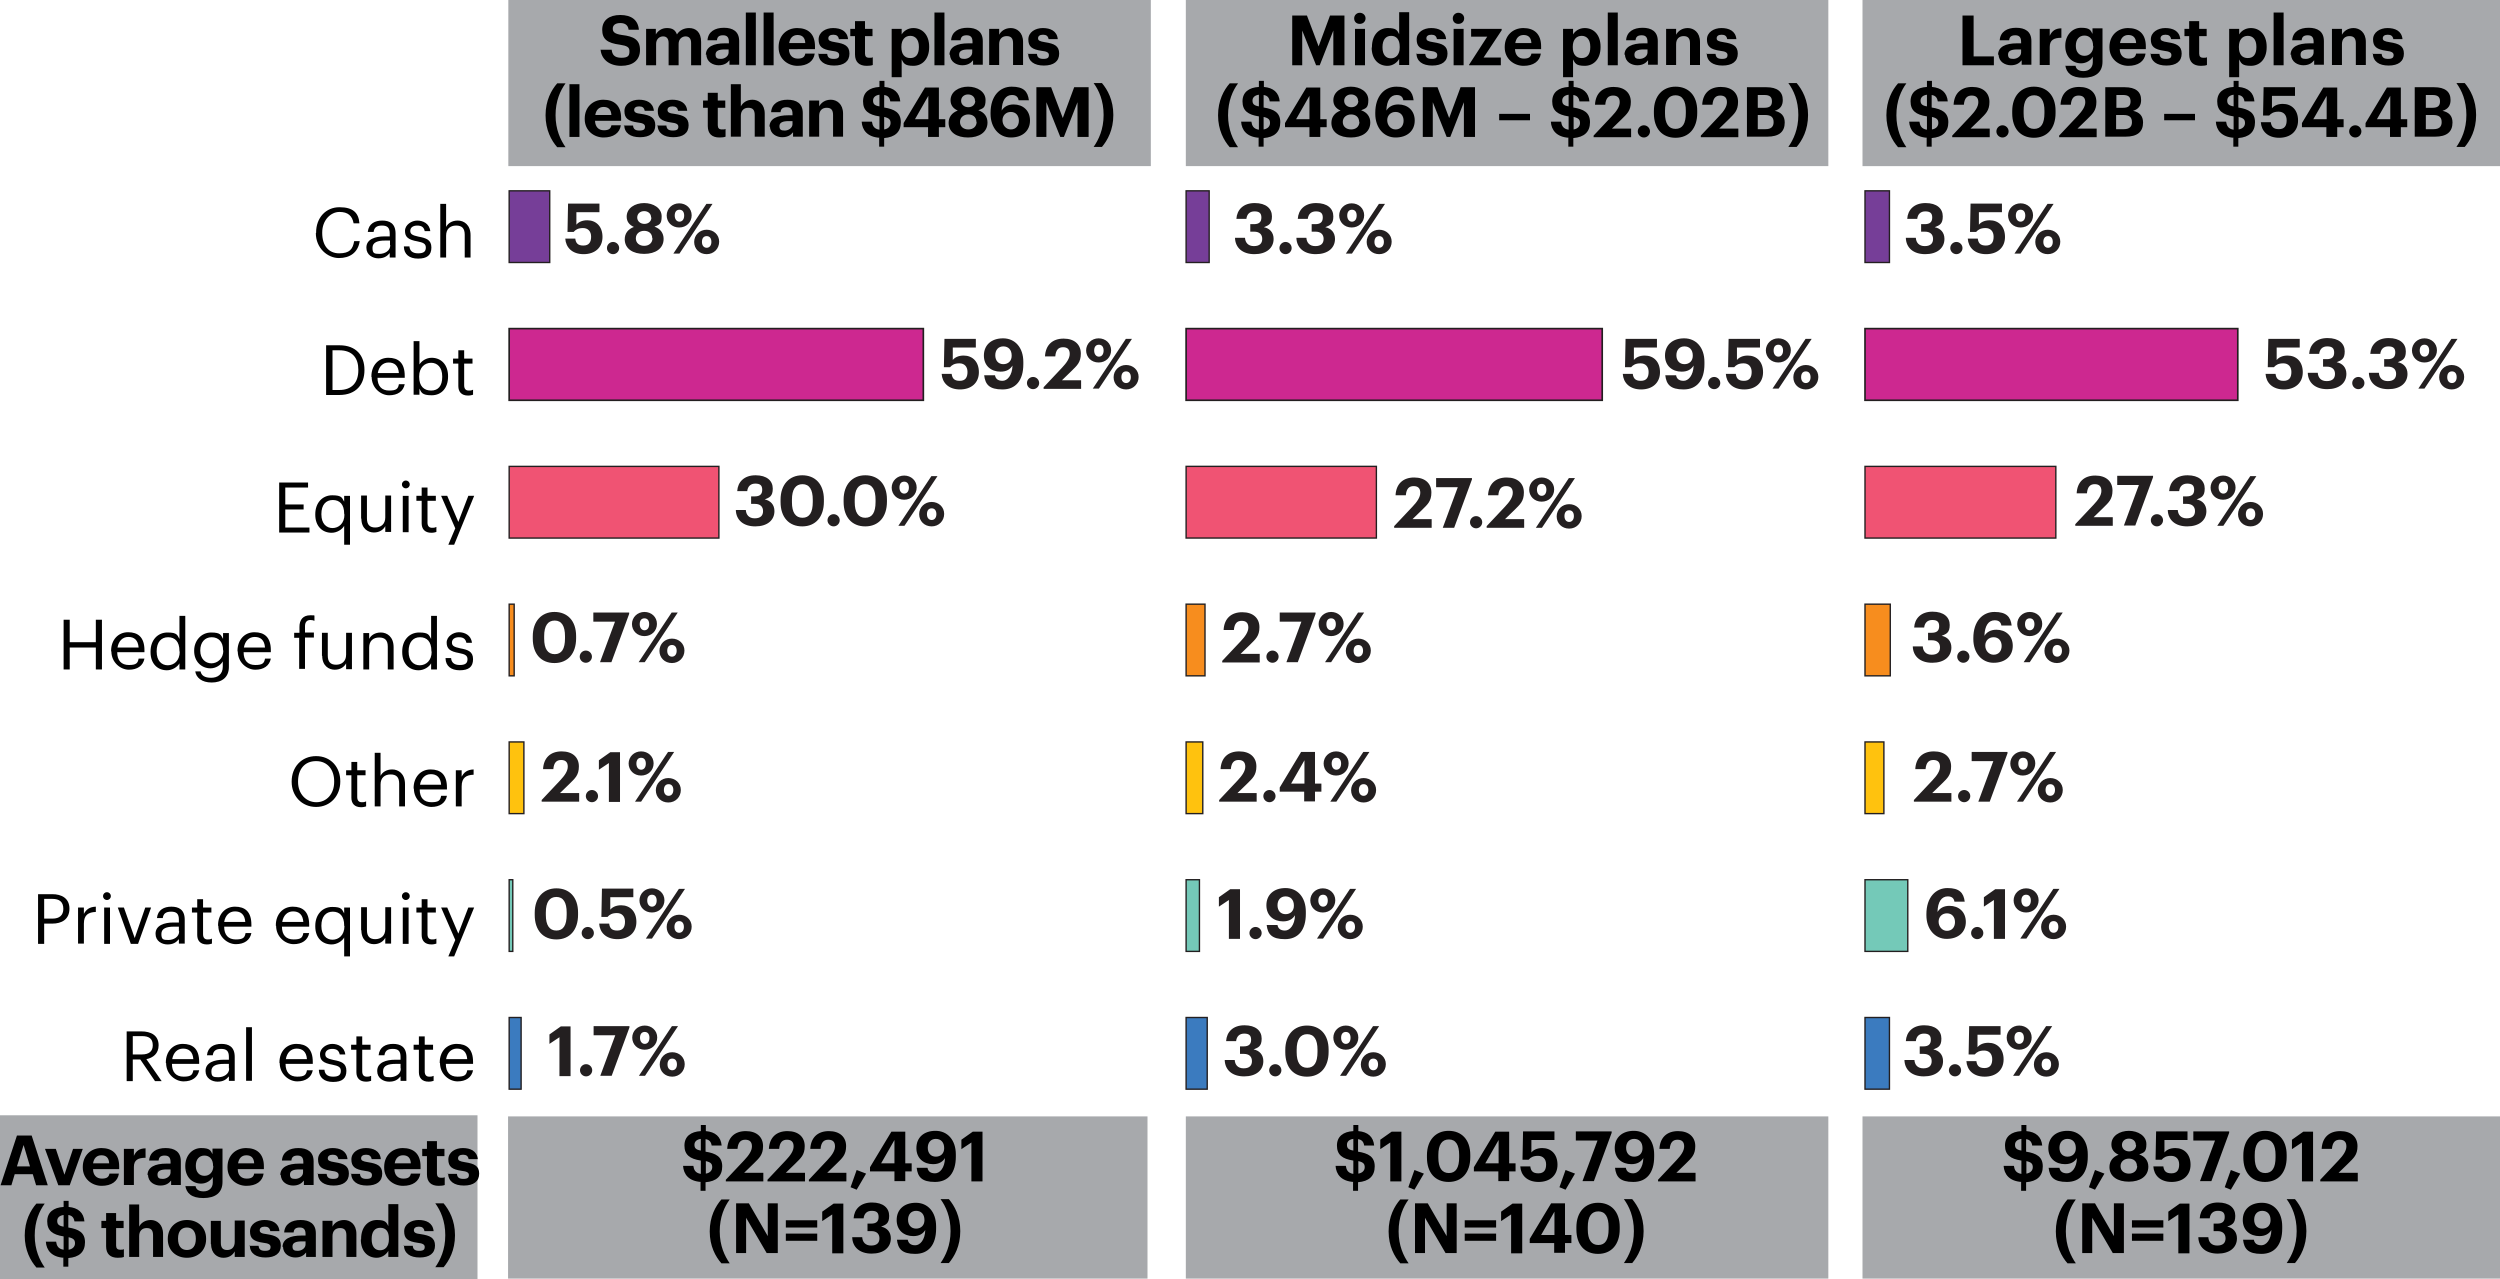 <svg xmlns="http://www.w3.org/2000/svg" id="Layer_2" version="1.1" viewBox="0 0 900 460.5"><defs><style>.st0{fill:none}.st1{fill:#010101}.st2{fill:#231f20}.st3{fill:#cd2890;stroke-width:.6px}.st3,.st4,.st5,.st6,.st7,.st8,.st9{stroke:#231f20}.st4{fill:#ffc20e;stroke-width:.5px}.st4,.st6,.st7,.st8,.st9{stroke-miterlimit:10}.st5{fill:#f78d1e}.st5,.st6,.st8{stroke-width:.5px}.st6{fill:#3b7bbf}.st7{fill:#f05373;stroke-width:.5px}.st8{fill:#74c9b8}.st9{fill:#763e98;stroke-width:.5px}.st10{fill:#a7a9ac}</style></defs><path d="M0 401.5h171.9v59H0z" class="st10"/><g><path d="M6.1 408.8h5.3l5.8 17.9H13l-1.2-4H5.3l-1.2 4H.2l5.9-17.9Zm0 11.1h4.7l-2.3-7.7-2.4 7.7ZM16.2 413.6h3.9l3.1 9.3 3.1-9.3h3.5l-4.7 13.1H21l-4.8-13.1ZM29.8 420.3v-.2c0-4.1 2.9-6.8 6.7-6.8s6.4 2 6.4 6.6v1h-9.4c0 2.2 1.3 3.4 3.2 3.4s2.5-.7 2.7-1.8h3.4c-.4 2.8-2.7 4.4-6.2 4.4s-6.8-2.5-6.8-6.6Zm9.5-1.5c-.1-2-1.1-2.9-2.8-2.9s-2.7 1.1-3 2.9h5.8ZM44.6 413.6h3.6v2.5c.8-1.8 2.1-2.7 4.2-2.7v3.4c-2.7 0-4.2.8-4.2 3.3v6.5h-3.6v-13.1ZM53.1 423.1c0-3 2.8-4.2 6.8-4.2h1.5v-.5c0-1.5-.5-2.4-2.1-2.4s-2.1.7-2.2 1.8h-3.4c.2-3.1 2.7-4.5 5.9-4.5s5.5 1.3 5.5 4.8v8.5h-3.5V425c-.8 1-1.9 1.8-3.9 1.8s-4.4-1.2-4.4-3.9Zm8.3-1V421H60c-2.1 0-3.3.5-3.3 1.8s.6 1.6 1.9 1.6 2.8-.9 2.8-2.3ZM66.8 427h3.6c.2 1.1 1 1.9 2.9 1.9s3.3-1.2 3.3-3.2v-2c-.7 1.3-2.3 2.4-4.2 2.4-3.2 0-5.7-2.4-5.7-6.2v-.2c0-3.7 2.5-6.4 5.7-6.4s3.4.9 4.1 2.2v-2h3.6v12c0 3.9-2.6 5.8-6.9 5.8s-6.1-1.8-6.5-4.5Zm9.9-7.2v-.2c0-2.2-1.2-3.6-3.1-3.6s-3.1 1.4-3.1 3.6v.2c0 2.2 1.3 3.5 3.1 3.5s3.2-1.3 3.2-3.6ZM81.9 420.3v-.2c0-4.1 2.9-6.8 6.7-6.8s6.4 2 6.4 6.6v1h-9.4c0 2.2 1.3 3.4 3.2 3.4s2.5-.7 2.7-1.8h3.4c-.4 2.8-2.7 4.4-6.2 4.4s-6.8-2.5-6.8-6.6Zm9.6-1.5c-.1-2-1.1-2.9-2.8-2.9s-2.7 1.1-3 2.9h5.8ZM100.9 423.1c0-3 2.8-4.2 6.8-4.2h1.5v-.5c0-1.5-.5-2.4-2.1-2.4s-2.1.7-2.2 1.8h-3.4c.2-3.1 2.7-4.5 5.9-4.5s5.5 1.3 5.5 4.8v8.5h-3.5V425c-.8 1-1.9 1.8-3.9 1.8s-4.4-1.2-4.4-3.9Zm8.2-1V421h-1.4c-2.1 0-3.3.5-3.3 1.8s.6 1.6 1.9 1.6 2.8-.9 2.8-2.3ZM114.2 422.6h3.4c.1 1.2.7 1.8 2.3 1.8s2-.5 2-1.4-.8-1.3-2.6-1.5c-3.5-.5-4.8-1.5-4.8-4.1s2.5-4.1 5.2-4.1 5.1 1 5.4 4h-3.3c-.2-1.1-.8-1.6-2-1.6s-1.8.5-1.8 1.3.6 1.1 2.5 1.4c3.3.5 5.1 1.3 5.1 4.1s-2 4.3-5.5 4.3-5.6-1.5-5.7-4.4ZM126.2 422.6h3.4c.1 1.2.7 1.8 2.3 1.8s2-.5 2-1.4-.8-1.3-2.6-1.5c-3.5-.5-4.8-1.5-4.8-4.1s2.5-4.1 5.2-4.1 5.1 1 5.4 4h-3.3c-.2-1.1-.8-1.6-2-1.6s-1.8.5-1.8 1.3.6 1.1 2.5 1.4c3.3.5 5.1 1.3 5.1 4.1s-2 4.3-5.5 4.3-5.6-1.5-5.7-4.4ZM138.3 420.3v-.2c0-4.1 2.9-6.8 6.7-6.8s6.4 2 6.4 6.6v1H142c0 2.2 1.3 3.4 3.2 3.4s2.5-.7 2.7-1.8h3.4c-.4 2.8-2.7 4.4-6.2 4.4s-6.8-2.5-6.8-6.6Zm9.6-1.5c-.1-2-1.1-2.9-2.8-2.9s-2.7 1.1-3 2.9h5.8ZM153.7 422.8v-6.6H152v-2.6h1.7v-2.8h3.6v2.8h2.7v2.6h-2.7v6.3c0 1 .5 1.5 1.4 1.5s.9 0 1.4-.2v2.8c-.5.2-1.2.3-2.2.3-2.7 0-4.2-1.4-4.2-4.1ZM161.1 422.6h3.4c.1 1.2.7 1.8 2.3 1.8s2-.5 2-1.4-.8-1.3-2.6-1.5c-3.5-.5-4.8-1.5-4.8-4.1s2.5-4.1 5.2-4.1 5.1 1 5.4 4h-3.3c-.2-1.1-.8-1.6-2-1.6s-1.8.5-1.8 1.3.6 1.1 2.5 1.4c3.3.5 5.1 1.3 5.1 4.1s-2 4.3-5.5 4.3-5.6-1.5-5.7-4.4ZM8.9 444.8c0-5.3 2.1-9.1 4.2-11.5h3c-1.9 2.6-3.6 6.3-3.6 11.5s1.8 8.9 3.6 11.5h-3c-2.1-2.4-4.2-6.2-4.2-11.5ZM22.9 452.8c-4.3-.3-6.2-2.7-6.4-5.8h3.7c.2 1.4.7 2.6 2.7 2.9v-4.8c-4-.6-5.9-2.1-5.9-5.4s2.3-5 5.9-5.2v-2.2h1.8v2.2c3.4.3 5.4 2 5.7 5.2h-3.6c-.2-1.3-.8-2.1-2.2-2.3v4.5c3.7.6 6 1.8 6 5.3s-2.1 5.4-6 5.7v3.1h-1.8v-3.1Zm0-11.2v-4.2c-1.5.2-2.3 1-2.3 2.1s.4 1.8 2.3 2.1Zm1.8 3.8v4.5c1.4-.2 2.3-1.1 2.3-2.3s-.5-1.8-2.3-2.2ZM38.2 448.7v-6.6h-1.7v-2.6h1.7v-2.8h3.6v2.8h2.7v2.6h-2.7v6.3c0 1 .5 1.5 1.4 1.5s.9 0 1.4-.2v2.8c-.5.2-1.2.3-2.2.3-2.7 0-4.2-1.4-4.2-4.1ZM46.5 433.6h3.6v8c.6-1.3 2.1-2.4 4.2-2.4s4.4 1.5 4.4 5v8.3h-3.6v-7.8c0-1.8-.7-2.6-2.3-2.6s-2.7 1-2.7 2.9v7.5h-3.6v-19ZM60.4 446.2v-.2c0-4.1 3-6.8 6.9-6.8s6.9 2.6 6.9 6.7v.2c0 4.1-3 6.7-6.9 6.7s-6.9-2.6-6.9-6.7Zm10.1-.1v-.2c0-2.5-1.2-4-3.2-4s-3.2 1.4-3.2 3.9v.2c0 2.5 1.1 4 3.2 4s3.2-1.5 3.2-4ZM75.9 447.9v-8.4h3.6v7.9c0 1.8.7 2.6 2.3 2.6s2.7-1 2.7-2.9v-7.7h3.6v13.1h-3.6v-2c-.7 1.3-2 2.3-4.1 2.3s-4.4-1.5-4.4-4.9ZM89.7 448.5h3.4c.1 1.2.7 1.8 2.3 1.8s2-.5 2-1.4-.8-1.3-2.6-1.5c-3.5-.5-4.8-1.5-4.8-4.1s2.5-4.1 5.2-4.1 5.1 1 5.4 4h-3.3c-.2-1.1-.8-1.6-2-1.6s-1.8.5-1.8 1.3.6 1.2 2.5 1.4c3.3.5 5.1 1.3 5.1 4.1s-2 4.3-5.5 4.3-5.6-1.5-5.7-4.4ZM101.7 449c0-3 2.8-4.2 6.8-4.2h1.5v-.5c0-1.5-.5-2.4-2.1-2.4s-2.1.7-2.2 1.8h-3.4c.2-3.1 2.7-4.5 5.9-4.5s5.5 1.3 5.5 4.8v8.5h-3.5v-1.6c-.8 1-1.9 1.8-3.9 1.8s-4.4-1.2-4.4-3.9Zm8.3-1v-1.1h-1.4c-2.1 0-3.3.5-3.3 1.8s.6 1.6 1.9 1.6 2.8-.9 2.8-2.3ZM116.1 439.5h3.6v2.1c.6-1.3 2.1-2.4 4.2-2.4s4.4 1.5 4.4 5v8.3h-3.6v-7.8c0-1.8-.7-2.6-2.3-2.6s-2.7 1-2.7 2.9v7.5h-3.6v-13.1ZM130 446.2v-.2c0-4.3 2.5-6.8 5.7-6.8s3.4.9 4.1 2.2v-7.9h3.6v19h-3.6v-2.2c-.7 1.3-2.3 2.5-4.2 2.5-3.2 0-5.7-2.3-5.7-6.6Zm10-.1v-.2c0-2.6-1.1-3.9-3.1-3.9s-3.1 1.4-3.1 4v.2c0 2.6 1.2 3.9 3 3.9s3.2-1.3 3.2-3.9ZM145.2 448.5h3.4c.1 1.2.7 1.8 2.3 1.8s2-.5 2-1.4-.8-1.3-2.6-1.5c-3.5-.5-4.8-1.5-4.8-4.1s2.5-4.1 5.2-4.1 5.1 1 5.4 4h-3.3c-.2-1.1-.8-1.6-2-1.6s-1.8.5-1.8 1.3.6 1.2 2.5 1.4c3.3.5 5.1 1.3 5.1 4.1s-2 4.3-5.5 4.3-5.6-1.5-5.7-4.4ZM160.3 444.7c0-5.2-1.7-8.9-3.6-11.5h3c2 2.4 4.1 6.1 4.1 11.5s-2.1 9.1-4.1 11.5h-3c1.8-2.6 3.6-6.3 3.6-11.5Z"/></g><path d="M183 0h231.3v59.8H183z" class="st10"/><g><path d="M216.3 17.9h3.9c.2 1.6.8 2.9 3.5 2.9s2.9-1 2.9-2.4-.8-1.9-3.4-2.3c-4.6-.6-6.4-2-6.4-5.4s2.5-5.3 6.5-5.3 6.4 1.8 6.7 5.3h-3.7c-.2-1.6-1.2-2.4-3-2.4s-2.7.8-2.7 2 .6 1.9 3.3 2.3c4.3.5 6.5 1.7 6.5 5.4s-2.6 5.7-6.8 5.7-7.1-2.3-7.4-5.9ZM232.5 10.4h3.6v2c.7-1.2 2-2.3 4-2.3s3 .7 3.6 2.3c1-1.6 2.7-2.3 4.4-2.3 2.4 0 4.3 1.5 4.3 5v8.4h-3.6v-8c0-1.7-.8-2.4-2-2.4s-2.5.9-2.5 2.7v7.7h-3.6v-8c0-1.7-.8-2.4-2-2.4s-2.5.9-2.5 2.7v7.7h-3.6V10.4ZM254.1 19.8c0-3 2.8-4.2 6.8-4.2h1.5v-.5c0-1.5-.5-2.4-2.1-2.4s-2.1.7-2.2 1.8h-3.4c.2-3.1 2.7-4.5 5.9-4.5s5.5 1.3 5.5 4.8v8.5h-3.5v-1.6c-.8 1-1.9 1.8-3.9 1.8s-4.4-1.2-4.4-3.9Zm8.2-.9v-1.1h-1.4c-2.1 0-3.3.5-3.3 1.8s.6 1.6 1.9 1.6 2.8-.9 2.8-2.3ZM268.5 4.5h3.6v19h-3.6v-19ZM274.9 4.5h3.6v19h-3.6v-19ZM280.3 17.1v-.2c0-4.1 2.9-6.8 6.7-6.8s6.4 2 6.4 6.6v1H284c.1 2.2 1.3 3.4 3.2 3.4s2.5-.7 2.7-1.8h3.4c-.4 2.8-2.7 4.4-6.2 4.4s-6.8-2.5-6.8-6.6Zm9.6-1.6c-.1-2-1.1-2.9-2.8-2.9s-2.7 1.1-3 2.9h5.8ZM294.4 19.4h3.4c.1 1.2.7 1.8 2.3 1.8s2-.5 2-1.4-.8-1.3-2.6-1.5c-3.5-.5-4.8-1.5-4.8-4.1s2.5-4.1 5.2-4.1 5.1 1 5.4 4H302c-.2-1.1-.8-1.6-2-1.6s-1.8.5-1.8 1.3.6 1.1 2.5 1.4c3.3.5 5.1 1.3 5.1 4.1s-2 4.3-5.5 4.3-5.6-1.5-5.7-4.4ZM307.8 19.6V13h-1.7v-2.6h1.7V7.6h3.6v2.8h2.7V13h-2.7v6.3c0 1 .5 1.5 1.4 1.5s1 0 1.4-.2v2.8c-.5.2-1.2.3-2.2.3-2.7 0-4.2-1.4-4.2-4.1ZM321 10.4h3.6v2c.7-1.2 2.2-2.3 4.2-2.3 3.2 0 5.7 2.4 5.7 6.7v.2c0 4.3-2.5 6.7-5.7 6.7s-3.5-1-4.2-2.3v6.4H321V10.4Zm9.8 6.6v-.2c0-2.6-1.3-3.9-3.1-3.9s-3.2 1.3-3.2 3.9v.2c0 2.6 1.2 3.9 3.2 3.9s3.1-1.3 3.1-3.9ZM336.4 4.5h3.6v19h-3.6v-19ZM341.8 19.8c0-3 2.8-4.2 6.8-4.2h1.5v-.5c0-1.5-.5-2.4-2.1-2.4s-2.1.7-2.2 1.8h-3.4c.2-3.1 2.7-4.5 5.9-4.5s5.5 1.3 5.5 4.8v8.5h-3.5v-1.6c-.8 1-1.9 1.8-3.9 1.8s-4.4-1.2-4.4-3.9Zm8.2-.9v-1.1h-1.4c-2.1 0-3.3.5-3.3 1.8s.6 1.6 1.9 1.6 2.8-.9 2.8-2.3ZM356.1 10.4h3.6v2.1c.7-1.3 2.1-2.4 4.2-2.4s4.4 1.5 4.4 5v8.3h-3.6v-7.8c0-1.8-.7-2.6-2.3-2.6s-2.7 1-2.7 2.9v7.5h-3.6V10.3ZM369.9 19.4h3.4c.1 1.2.7 1.8 2.3 1.8s2-.5 2-1.4-.8-1.3-2.6-1.5c-3.5-.5-4.8-1.5-4.8-4.1s2.5-4.1 5.2-4.1 5.1 1 5.4 4h-3.3c-.2-1.1-.8-1.6-2-1.6s-1.8.5-1.8 1.3.6 1.1 2.5 1.4c3.3.5 5.1 1.3 5.1 4.1s-2 4.3-5.5 4.3-5.6-1.5-5.7-4.4ZM196.4 41.5c0-5.3 2.1-9.1 4.2-11.5h3c-1.9 2.6-3.6 6.3-3.6 11.5s1.8 8.9 3.6 11.5h-3c-2.1-2.4-4.2-6.2-4.2-11.5ZM205 30.3h3.6v19H205v-19ZM210.5 42.9v-.2c0-4.1 2.9-6.8 6.7-6.8s6.4 2 6.4 6.6v1h-9.4c.1 2.2 1.3 3.4 3.2 3.4s2.5-.7 2.7-1.8h3.4c-.4 2.8-2.7 4.4-6.2 4.4s-6.8-2.5-6.8-6.6Zm9.6-1.5c-.1-2-1.1-2.9-2.8-2.9s-2.7 1.1-3 2.9h5.8ZM224.5 45.2h3.4c.1 1.2.7 1.8 2.3 1.8s2-.5 2-1.4-.8-1.3-2.6-1.5c-3.5-.5-4.8-1.5-4.8-4.1s2.5-4.1 5.2-4.1 5.1 1 5.4 4h-3.3c-.2-1.1-.8-1.6-2-1.6s-1.8.5-1.8 1.3.6 1.2 2.5 1.4c3.3.5 5.1 1.3 5.1 4.1s-2 4.3-5.5 4.3-5.6-1.5-5.7-4.4ZM236.5 45.2h3.4c.1 1.2.7 1.8 2.3 1.8s2-.5 2-1.4-.8-1.3-2.6-1.5c-3.5-.5-4.8-1.5-4.8-4.1s2.5-4.1 5.2-4.1 5.1 1 5.4 4h-3.3c-.2-1.1-.8-1.6-2-1.6s-1.8.5-1.8 1.3.6 1.2 2.5 1.4c3.3.5 5.1 1.3 5.1 4.1s-2 4.3-5.5 4.3-5.6-1.5-5.7-4.4ZM254.8 45.4v-6.6h-1.7v-2.6h1.7v-2.8h3.6v2.8h2.7v2.6h-2.7v6.3c0 1 .5 1.5 1.4 1.5s1 0 1.4-.2v2.8c-.5.2-1.2.3-2.2.3-2.7 0-4.2-1.4-4.2-4.1ZM263.1 30.3h3.6v8c.7-1.3 2.1-2.4 4.2-2.4s4.4 1.5 4.4 5v8.3h-3.6v-7.8c0-1.8-.7-2.6-2.3-2.6s-2.7 1-2.7 2.9v7.5h-3.6v-19ZM277 45.7c0-3 2.8-4.2 6.8-4.2h1.5V41c0-1.5-.5-2.4-2.1-2.4s-2.1.7-2.2 1.8h-3.4c.2-3.1 2.7-4.5 5.9-4.5s5.5 1.3 5.5 4.8v8.5h-3.5v-1.6c-.8 1-1.9 1.8-3.9 1.8s-4.4-1.2-4.4-3.9Zm8.3-1v-1.1h-1.4c-2.1 0-3.3.5-3.3 1.8s.6 1.6 1.9 1.6 2.8-.9 2.8-2.3ZM291.3 36.2h3.6v2.1c.7-1.3 2.1-2.4 4.2-2.4s4.4 1.5 4.4 5v8.3h-3.6v-7.8c0-1.8-.7-2.6-2.3-2.6s-2.7 1-2.7 2.9v7.5h-3.6V36.1ZM316.6 49.6c-4.3-.3-6.2-2.7-6.4-5.8h3.7c.2 1.4.7 2.6 2.7 2.9v-4.8c-4-.6-5.9-2.1-5.9-5.4s2.3-5 5.9-5.2v-2.2h1.8v2.2c3.4.3 5.4 2 5.7 5.2h-3.6c-.2-1.3-.8-2.1-2.2-2.3v4.5c3.7.6 6 1.8 6 5.3s-2.1 5.4-6 5.7v3.1h-1.8v-3.1Zm0-11.3v-4.2c-1.5.2-2.3 1-2.3 2.1s.4 1.8 2.3 2.1Zm1.7 3.8v4.5c1.4-.2 2.3-1.1 2.3-2.3s-.5-1.8-2.3-2.2ZM334.1 45.8h-8.8v-1.5l7.7-12.8h5v11.4h2.3v2.9H338v3.5h-3.9v-3.5Zm.1-2.9v-8.4l-4.8 8.4h4.8ZM341.5 44.3c0-2.2 1.2-3.7 3.3-4.5-1.6-.7-2.6-1.9-2.6-3.7 0-3.1 3-4.9 6.3-4.9s6.3 1.8 6.3 4.8-1 3-2.6 3.7c2.1.7 3.3 2.3 3.3 4.4 0 3.5-3 5.4-7 5.4s-7-1.8-7-5.3Zm10-.4c0-1.8-1.3-2.7-2.9-2.7s-3 1-3 2.7 1.3 2.7 3 2.7 3-1 3-2.8Zm-.5-7.6c0-1.4-1.1-2.3-2.5-2.3s-2.5.9-2.5 2.3 1.2 2.3 2.6 2.3 2.5-.9 2.5-2.3ZM356.6 41.1v-.5c0-6 3.3-9.4 7.6-9.4s5.8 1.7 6.2 4.9h-3.7c-.2-1.2-.9-1.9-2.4-1.9-2.2 0-3.6 1.9-3.7 5.6.8-1.3 2.2-2.2 4.3-2.2 3.4 0 5.9 2.2 5.9 5.8s-2.6 6.1-6.9 6.1-7.3-3.6-7.3-8.5Zm10.2 2.4c0-1.9-1.1-3.2-2.9-3.2s-3 1.3-3 3 1.2 3.3 3 3.3 2.9-1.3 2.9-3.2ZM373.1 31.4h5.3l4.2 11.1 4.1-11.1h5.2v17.9h-4V36.8L383 49.3h-1.3l-5-12.5v12.5h-3.6V31.4ZM397.3 41.4c0-5.2-1.7-8.9-3.6-11.5h3c2 2.4 4.1 6.1 4.1 11.5s-2.1 9.1-4.1 11.5h-3c1.8-2.6 3.6-6.3 3.6-11.5Z"/></g><path d="M182.9 401.9h230.2v58.4H182.9z" class="st10"/><g><path d="M252.3 425.5c-4.3-.3-6.2-2.7-6.4-5.8h3.7c.2 1.4.7 2.6 2.7 2.9v-4.8c-4-.6-5.9-2.1-5.9-5.4s2.3-5 5.9-5.2V405h1.8v2.2c3.4.3 5.4 2 5.7 5.2h-3.6c-.2-1.3-.8-2.1-2.2-2.3v4.5c3.7.6 6 1.8 6 5.3s-2.1 5.4-6 5.7v3.1h-1.8v-3.1Zm0-11.3V410c-1.5.2-2.3 1-2.3 2.1s.4 1.8 2.3 2.1Zm1.8 3.8v4.5c1.4-.2 2.3-1.1 2.3-2.3s-.5-1.8-2.3-2.2ZM261.4 424.6l6.5-6.9c1.7-1.8 2.8-3.4 2.8-5s-.8-2.4-2.4-2.4-2.6.9-2.8 3.3h-3.7c.2-4.1 2.7-6.4 6.7-6.4s6.2 2.2 6.2 5.4-1.4 4.3-3.4 6.3l-3.4 3.3h6.9v3.1h-13.5v-.6ZM276.4 424.6l6.5-6.9c1.7-1.8 2.8-3.4 2.8-5s-.8-2.4-2.4-2.4-2.6.9-2.8 3.3h-3.7c.2-4.1 2.7-6.4 6.7-6.4s6.2 2.2 6.2 5.4-1.4 4.3-3.4 6.3l-3.4 3.3h6.9v3.1h-13.5v-.6ZM291.3 424.6l6.5-6.9c1.7-1.8 2.8-3.4 2.8-5s-.8-2.4-2.4-2.4-2.6.9-2.8 3.3h-3.7c.2-4.1 2.7-6.4 6.7-6.4s6.2 2.2 6.2 5.4-1.4 4.3-3.4 6.3l-3.4 3.3h6.9v3.1h-13.5v-.6ZM306.2 427.4l2.2-6.2 3.4 1.3-3.4 5.8-2.2-.9ZM322 421.7h-8.8v-1.5l7.7-12.8h5v11.4h2.3v2.9h-2.3v3.5H322v-3.5Zm0-2.9v-8.4l-4.8 8.4h4.8ZM330.1 420.4h3.8c.2 1.2 1 2 2.7 2s3.5-1.9 3.6-5.5c-.8 1.3-2.1 2.2-4.3 2.2-3.4 0-6-2.1-6-5.8s2.6-6.2 6.9-6.2 7.3 3.3 7.3 8.5v.8c0 5.8-2.7 9.1-7.5 9.1s-6.2-1.8-6.6-5.1Zm9.8-7.1c0-2.1-1.2-3.3-3-3.3s-2.9 1.3-2.9 3.2 1.1 3.2 2.9 3.2 3-1.2 3-3ZM349.7 411.3l-3.6 2.4v-3.4l4.1-2.9h3.5v17.9h-4v-13.9ZM255.5 443.3c0-5.3 2.1-9.1 4.2-11.5h3c-1.9 2.6-3.6 6.3-3.6 11.5s1.8 8.9 3.6 11.5h-3c-2.1-2.4-4.2-6.2-4.2-11.5ZM264.9 433.2h4.7l6.8 11.8v-11.8h3.6v17.9h-4l-7.4-12.7v12.7H265v-17.9ZM282.9 439.3h11.3v2.6h-11.3v-2.6Zm0 4.8h11.3v2.6h-11.3v-2.6ZM299.6 437.2l-3.6 2.4v-3.4l4.1-2.9h3.5v17.9h-4v-13.9ZM306.8 445.4h3.6c.1 1.7 1.1 3 3.2 3s3-1 3-2.6-1-2.6-2.9-2.6h-1.4v-2.7h1.3c1.9 0 2.7-.8 2.7-2.4s-.8-2.2-2.5-2.2-2.7 1-2.9 2.7h-3.6c.2-3.3 2.5-5.7 6.6-5.7s6.2 2 6.2 4.8-1.2 3.2-2.9 3.9c2.1.4 3.5 1.9 3.5 4.2 0 3.3-2.6 5.5-6.9 5.5s-6.9-2.3-7-5.9ZM323 446.3h3.8c.2 1.2 1 2 2.7 2s3.5-1.9 3.6-5.5c-.8 1.3-2.1 2.2-4.3 2.2-3.4 0-6-2.1-6-5.8s2.6-6.2 6.9-6.2 7.3 3.3 7.3 8.5v.8c0 5.8-2.7 9.1-7.5 9.1s-6.2-1.8-6.6-5.1Zm9.8-7.1c0-2.1-1.2-3.3-3-3.3s-2.9 1.3-2.9 3.2 1.1 3.2 2.9 3.2 3-1.2 3-3ZM342.2 443.2c0-5.2-1.7-8.9-3.6-11.5h3c2 2.4 4.1 6.1 4.1 11.5s-2.1 9.1-4.1 11.5h-3c1.8-2.6 3.6-6.3 3.6-11.5Z"/></g><g><path d="M203.4 85.9h3.7c.2 1.5.8 2.5 2.9 2.5s2.8-1.3 2.8-3.2-1.1-3.1-2.9-3.1-2.7.6-3.4 1.4h-2.2l.2-10.2h11.3v3.1h-8.3v4.5c.6-.8 1.9-1.6 3.9-1.6 3.2 0 5.5 2.2 5.5 6s-2.7 6.2-6.8 6.2-6.4-2.4-6.6-5.6ZM218.5 89.3c0-1.2 1-2.2 2.2-2.2s2.2 1 2.2 2.2-1 2.2-2.2 2.2-2.2-1-2.2-2.2ZM224.9 86.2c0-2.2 1.2-3.7 3.3-4.5-1.6-.7-2.6-1.9-2.6-3.7 0-3.1 3-4.9 6.3-4.9s6.3 1.8 6.3 4.8-1 3-2.6 3.7c2.1.7 3.3 2.3 3.3 4.4 0 3.5-3 5.4-7 5.4s-7-1.8-7-5.3Zm9.9-.4c0-1.8-1.3-2.7-2.9-2.7s-3 1-3 2.7 1.3 2.7 3 2.7 3-1 3-2.8Zm-.4-7.5c0-1.4-1.1-2.3-2.5-2.3s-2.5.9-2.5 2.3 1.2 2.3 2.6 2.3 2.5-.9 2.5-2.3ZM240 77.6c0-2.5 2-4.4 4.5-4.4s4.5 1.8 4.5 4.3-1.9 4.4-4.5 4.4-4.5-1.9-4.5-4.4Zm14.3-4.2h2.2l-11.9 17.9h-2.2l11.9-17.9Zm-8 4.2c0-1.3-.6-2.1-1.7-2.1s-1.7.8-1.7 2.1.7 2.2 1.7 2.2 1.7-.8 1.7-2.2Zm3.6 9.5c0-2.5 2-4.4 4.5-4.4s4.5 1.8 4.5 4.3-1.9 4.5-4.5 4.5-4.5-1.9-4.5-4.4Zm6.2 0c0-1.3-.6-2.1-1.7-2.1s-1.7.8-1.7 2.1.7 2.1 1.7 2.1 1.7-.8 1.7-2.1Z" class="st2"/></g><g><path d="M338.9 134.6h3.7c.2 1.5.8 2.5 2.9 2.5s2.8-1.3 2.8-3.2-1.1-3.1-2.9-3.1-2.7.6-3.4 1.4h-2.2l.2-10.2h11.3v3.1H343v4.5c.6-.8 1.9-1.6 3.9-1.6 3.2 0 5.5 2.2 5.5 6s-2.7 6.2-6.8 6.2-6.4-2.4-6.6-5.6ZM354.4 135.1h3.8c.2 1.2 1 2 2.7 2s3.5-1.9 3.6-5.5c-.8 1.3-2.1 2.2-4.3 2.2-3.4 0-6-2.1-6-5.8s2.6-6.2 6.9-6.2 7.3 3.3 7.3 8.5v.8c0 5.8-2.7 9.1-7.5 9.1s-6.2-1.8-6.6-5.1Zm9.8-7.1c0-2.1-1.2-3.3-3-3.3s-2.9 1.3-2.9 3.2 1.1 3.2 2.9 3.2 3-1.2 3-3ZM369.7 137.9c0-1.2 1-2.2 2.2-2.2s2.2 1 2.2 2.2-1 2.2-2.2 2.2-2.2-1-2.2-2.2ZM375.8 139.3l6.5-6.9c1.7-1.8 2.8-3.4 2.8-5s-.8-2.4-2.4-2.4-2.6.9-2.8 3.3h-3.7c.2-4.1 2.7-6.4 6.7-6.4s6.2 2.2 6.2 5.4-1.4 4.3-3.4 6.3l-3.4 3.3h6.9v3.1h-13.5v-.6ZM391 126.2c0-2.5 2-4.4 4.5-4.4s4.5 1.8 4.5 4.3-1.9 4.4-4.5 4.4-4.5-1.9-4.5-4.4Zm14.3-4.2h2.2l-11.9 17.9h-2.2l11.9-17.9Zm-8 4.2c0-1.3-.6-2.1-1.7-2.1s-1.7.8-1.7 2.1.7 2.2 1.7 2.2 1.7-.8 1.7-2.2Zm3.6 9.6c0-2.5 2-4.4 4.5-4.4s4.5 1.8 4.5 4.3-1.9 4.5-4.5 4.5-4.5-1.9-4.5-4.4Zm6.2 0c0-1.3-.6-2.1-1.7-2.1s-1.7.8-1.7 2.1.7 2.1 1.7 2.1 1.7-.8 1.7-2.1Z" class="st2"/></g><g><path d="M264.9 183.6h3.6c.1 1.7 1.1 3 3.2 3s3-1 3-2.6-1-2.6-2.9-2.6h-1.4v-2.7h1.3c1.9 0 2.7-.8 2.7-2.4s-.8-2.2-2.5-2.2-2.7 1-2.9 2.7h-3.6c.2-3.3 2.5-5.7 6.6-5.7s6.2 2 6.2 4.8-1.2 3.2-2.9 3.9c2.1.4 3.5 1.9 3.5 4.2 0 3.3-2.6 5.5-6.9 5.5s-6.9-2.3-7-5.9ZM281 180.7v-.8c0-5.5 3.2-8.8 7.8-8.8s7.8 3.1 7.8 8.7v.8c0 5.5-3 8.9-7.8 8.9s-7.8-3.3-7.8-8.8Zm11.6 0v-.8c0-3.6-1.2-5.6-3.7-5.6s-3.8 1.9-3.8 5.6v.9c0 3.7 1.3 5.6 3.8 5.6s3.7-1.9 3.7-5.7ZM297.9 187.3c0-1.2 1-2.2 2.2-2.2s2.2 1 2.2 2.2-1 2.2-2.2 2.2-2.2-1-2.2-2.2ZM303.7 180.7v-.8c0-5.5 3.2-8.8 7.8-8.8s7.8 3.1 7.8 8.7v.8c0 5.5-3 8.9-7.8 8.9s-7.8-3.3-7.8-8.8Zm11.5 0v-.8c0-3.6-1.2-5.6-3.7-5.6s-3.8 1.9-3.8 5.6v.9c0 3.7 1.3 5.6 3.8 5.6s3.7-1.9 3.7-5.7ZM321 175.6c0-2.5 2-4.4 4.5-4.4s4.5 1.8 4.5 4.3-1.9 4.4-4.5 4.4-4.5-1.9-4.5-4.4Zm14.3-4.2h2.2l-11.9 17.9h-2.2l11.9-17.9Zm-8.1 4.1c0-1.3-.6-2.1-1.7-2.1s-1.7.8-1.7 2.1.7 2.2 1.7 2.2 1.7-.8 1.7-2.2Zm3.7 9.6c0-2.5 2-4.4 4.5-4.4s4.5 1.8 4.5 4.3-1.9 4.5-4.5 4.5-4.5-1.9-4.5-4.4Zm6.2 0c0-1.3-.6-2.1-1.7-2.1s-1.7.8-1.7 2.1.7 2.1 1.7 2.1 1.7-.8 1.7-2.1Z" class="st2"/></g><g><path d="M180.3 215.2h.4v31.6h-.4z" class="st0"/><g><path d="M191.8 229.9v-.8c0-5.5 3.2-8.8 7.8-8.8s7.8 3.1 7.8 8.7v.8c0 5.5-3 8.9-7.8 8.9s-7.8-3.3-7.8-8.8Zm11.6-.1v-.8c0-3.6-1.2-5.6-3.7-5.6s-3.8 1.9-3.8 5.6v.9c0 3.7 1.3 5.6 3.8 5.6s3.7-1.9 3.7-5.7ZM208.7 236.4c0-1.2 1-2.2 2.2-2.2s2.2 1 2.2 2.2-1 2.2-2.2 2.2-2.2-1-2.2-2.2ZM221.5 223.8h-7.9v-3.3h12.9v.5l-6.4 17.4H216l5.4-14.6ZM227.5 224.7c0-2.5 2-4.4 4.5-4.4s4.5 1.8 4.5 4.3-1.9 4.4-4.5 4.4-4.5-1.9-4.5-4.4Zm14.3-4.2h2.2l-11.9 17.9h-2.2l11.9-17.9Zm-8.1 4.2c0-1.3-.6-2.1-1.7-2.1s-1.7.8-1.7 2.1.7 2.2 1.7 2.2 1.7-.8 1.7-2.2Zm3.7 9.6c0-2.5 2-4.4 4.5-4.4s4.5 1.8 4.5 4.3-1.9 4.5-4.5 4.5-4.5-1.9-4.5-4.4Zm6.2 0c0-1.3-.6-2.1-1.7-2.1s-1.7.8-1.7 2.1.7 2.1 1.7 2.1 1.7-.8 1.7-2.1Z" class="st2"/></g></g><g><path d="M184.3 264.1h.9v31.6h-.9z" class="st0"/><g><path d="m195.1 287.9 6.5-6.9c1.7-1.8 2.8-3.4 2.8-5s-.8-2.4-2.4-2.4-2.6.9-2.8 3.3h-3.7c.2-4.1 2.7-6.4 6.7-6.4s6.2 2.2 6.2 5.4-1.4 4.3-3.4 6.3l-3.4 3.3h6.9v3.1H195v-.6ZM210.9 286.6c0-1.2 1-2.2 2.2-2.2s2.2 1 2.2 2.2-1 2.2-2.2 2.2-2.2-1-2.2-2.2ZM219.2 274.7l-3.6 2.4v-3.4l4.1-2.9h3.5v17.9h-4v-13.9ZM226.3 274.9c0-2.5 2-4.4 4.5-4.4s4.5 1.8 4.5 4.3-1.9 4.4-4.5 4.4-4.5-1.9-4.5-4.4Zm14.2-4.2h2.2l-11.9 17.9h-2.2l11.9-17.9Zm-8 4.2c0-1.3-.6-2.1-1.7-2.1s-1.7.8-1.7 2.1.7 2.2 1.7 2.2 1.7-.8 1.7-2.2Zm3.6 9.6c0-2.5 2-4.4 4.5-4.4s4.5 1.8 4.5 4.3-1.9 4.5-4.5 4.5-4.5-1.9-4.5-4.4Zm6.3-.1c0-1.3-.6-2.1-1.7-2.1s-1.7.8-1.7 2.1.7 2.1 1.7 2.1 1.7-.8 1.7-2.1Z" class="st2"/></g></g><g><path d="M192.5 329.4v-.8c0-5.5 3.2-8.8 7.8-8.8s7.8 3.1 7.8 8.7v.8c0 5.5-3 8.9-7.8 8.9s-7.8-3.3-7.8-8.8Zm11.5-.1v-.8c0-3.6-1.2-5.6-3.7-5.6s-3.8 1.9-3.8 5.6v.9c0 3.7 1.3 5.6 3.8 5.6s3.7-1.9 3.7-5.7ZM209.4 335.9c0-1.2 1-2.2 2.2-2.2s2.2 1 2.2 2.2-1 2.2-2.2 2.2-2.2-1-2.2-2.2ZM215.6 332.5h3.7c.2 1.5.8 2.5 2.9 2.5s2.8-1.3 2.8-3.2-1.1-3.1-2.9-3.1-2.7.6-3.4 1.4h-2.2l.2-10.2H228v3.1h-8.3v4.5c.6-.8 1.9-1.6 3.9-1.6 3.2 0 5.5 2.2 5.5 6s-2.7 6.2-6.8 6.2-6.4-2.4-6.6-5.6ZM230.2 324.2c0-2.5 2-4.4 4.5-4.4s4.5 1.8 4.5 4.3-1.9 4.4-4.5 4.4-4.5-1.9-4.5-4.4Zm14.2-4.2h2.2l-11.9 17.9h-2.2l11.9-17.9Zm-8 4.2c0-1.3-.6-2.1-1.7-2.1s-1.7.8-1.7 2.1.7 2.2 1.7 2.2 1.7-.8 1.7-2.2Zm3.6 9.5c0-2.5 2-4.4 4.5-4.4s4.5 1.8 4.5 4.3-1.9 4.5-4.5 4.5-4.5-1.9-4.5-4.4Zm6.2 0c0-1.3-.6-2.1-1.7-2.1s-1.7.8-1.7 2.1.7 2.1 1.7 2.1 1.7-.8 1.7-2.1Z" class="st2"/></g><g><path d="m201.4 373.4-3.6 2.4v-3.4l4.1-2.9h3.5v17.9h-4v-13.9ZM208.8 385.3c0-1.2 1-2.2 2.2-2.2s2.2 1 2.2 2.2-1 2.2-2.2 2.2-2.2-1-2.2-2.2ZM221.6 372.7h-7.9v-3.3h12.9v.5l-6.4 17.4h-4.1l5.4-14.6ZM227.6 373.6c0-2.5 2-4.4 4.5-4.4s4.5 1.8 4.5 4.3-1.9 4.4-4.5 4.4-4.5-1.9-4.5-4.4Zm14.3-4.2h2.2l-11.9 17.9H230l11.9-17.9Zm-8.1 4.2c0-1.3-.6-2.1-1.7-2.1s-1.7.8-1.7 2.1.7 2.2 1.7 2.2 1.7-.8 1.7-2.2Zm3.7 9.6c0-2.5 2-4.4 4.5-4.4s4.5 1.8 4.5 4.3-1.9 4.5-4.5 4.5-4.5-1.9-4.5-4.4Zm6.2 0c0-1.3-.6-2.1-1.7-2.1s-1.7.8-1.7 2.1.7 2.1 1.7 2.1 1.7-.8 1.7-2.1Z" class="st2"/></g><g><path d="M444.6 85.6h3.6c.1 1.7 1.1 3 3.2 3s3-1 3-2.6-1-2.6-2.9-2.6h-1.4v-2.7h1.3c1.9 0 2.7-.8 2.7-2.4s-.8-2.2-2.5-2.2-2.7 1-2.9 2.7h-3.6c.2-3.3 2.5-5.7 6.6-5.7s6.2 2 6.2 4.8-1.2 3.2-2.9 3.9c2.1.4 3.5 1.9 3.5 4.2 0 3.3-2.6 5.5-6.9 5.5s-6.9-2.3-7-5.9ZM460.6 89.3c0-1.2 1-2.2 2.2-2.2s2.2 1 2.2 2.2-1 2.2-2.2 2.2-2.2-1-2.2-2.2ZM466.7 85.6h3.6c.1 1.7 1.1 3 3.2 3s3-1 3-2.6-1-2.6-2.9-2.6h-1.4v-2.7h1.3c1.9 0 2.7-.8 2.7-2.4s-.8-2.2-2.5-2.2-2.7 1-2.9 2.7h-3.6c.2-3.3 2.5-5.7 6.6-5.7s6.2 2 6.2 4.8-1.2 3.2-2.9 3.9c2.1.4 3.5 1.9 3.5 4.2 0 3.3-2.6 5.5-6.9 5.5s-6.9-2.3-7-5.9ZM482.1 77.6c0-2.5 2-4.4 4.5-4.4s4.5 1.8 4.5 4.3-1.9 4.4-4.5 4.4-4.5-1.9-4.5-4.4Zm14.3-4.2h2.2l-11.9 17.9h-2.2l11.9-17.9Zm-8 4.2c0-1.3-.6-2.1-1.7-2.1s-1.7.8-1.7 2.1.7 2.2 1.7 2.2 1.7-.8 1.7-2.2Zm3.6 9.5c0-2.5 2-4.4 4.5-4.4s4.5 1.8 4.5 4.3-1.9 4.5-4.5 4.5-4.5-1.9-4.5-4.4Zm6.2 0c0-1.3-.6-2.1-1.7-2.1s-1.7.8-1.7 2.1.7 2.1 1.7 2.1 1.7-.8 1.7-2.1Z" class="st2"/></g><g><path d="M584.1 134.6h3.7c.2 1.5.8 2.5 2.9 2.5s2.8-1.3 2.8-3.2-1.1-3.1-2.9-3.1-2.7.6-3.4 1.4H585l.2-10.2h11.3v3.1h-8.3v4.5c.6-.8 1.9-1.6 3.9-1.6 3.2 0 5.5 2.2 5.5 6s-2.7 6.2-6.8 6.2-6.4-2.4-6.6-5.6ZM599.6 135.1h3.8c.2 1.2 1 2 2.7 2s3.5-1.9 3.6-5.5c-.8 1.3-2.1 2.2-4.3 2.2-3.4 0-6-2.1-6-5.8s2.6-6.2 6.9-6.2 7.3 3.3 7.3 8.5v.8c0 5.8-2.7 9.1-7.5 9.1s-6.2-1.8-6.6-5.1Zm9.8-7.1c0-2.1-1.2-3.3-3-3.3s-2.9 1.3-2.9 3.2 1.1 3.2 2.9 3.2 3-1.2 3-3ZM614.9 137.9c0-1.2 1-2.2 2.2-2.2s2.2 1 2.2 2.2-1 2.2-2.2 2.2-2.2-1-2.2-2.2ZM621.2 134.6h3.7c.2 1.5.8 2.5 2.9 2.5s2.8-1.3 2.8-3.2-1.1-3.1-2.9-3.1-2.7.6-3.4 1.4h-2.2l.2-10.2h11.3v3.1h-8.3v4.5c.6-.8 1.9-1.6 3.9-1.6 3.2 0 5.5 2.2 5.5 6s-2.7 6.2-6.8 6.2-6.4-2.4-6.6-5.6ZM635.7 126.2c0-2.5 2-4.4 4.5-4.4s4.5 1.8 4.5 4.3-1.9 4.4-4.5 4.4-4.5-1.9-4.5-4.4ZM650 122h2.2l-11.9 17.9h-2.2L650 122Zm-8.1 4.2c0-1.3-.6-2.1-1.7-2.1s-1.7.8-1.7 2.1.7 2.2 1.7 2.2 1.7-.8 1.7-2.2Zm3.7 9.6c0-2.5 2-4.4 4.5-4.4s4.5 1.8 4.5 4.3-1.9 4.5-4.5 4.5-4.5-1.9-4.5-4.4Zm6.2 0c0-1.3-.6-2.1-1.7-2.1s-1.7.8-1.7 2.1.7 2.1 1.7 2.1 1.7-.8 1.7-2.1Z" class="st2"/></g><g><path d="m502 189.3 6.5-6.9c1.7-1.8 2.8-3.4 2.8-5s-.8-2.4-2.4-2.4-2.6.9-2.8 3.3h-3.7c.2-4.1 2.7-6.4 6.7-6.4s6.2 2.2 6.2 5.4-1.4 4.3-3.4 6.3l-3.4 3.3h6.9v3.1h-13.5v-.6ZM524.9 175.4H517v-3.3h12.9v.5l-6.4 17.4h-4.1l5.4-14.6ZM529.2 188c0-1.2 1-2.2 2.2-2.2s2.2 1 2.2 2.2-1 2.2-2.2 2.2-2.2-1-2.2-2.2ZM535.3 189.3l6.5-6.9c1.7-1.8 2.8-3.4 2.8-5s-.8-2.4-2.4-2.4-2.6.9-2.8 3.3h-3.7c.2-4.1 2.7-6.4 6.7-6.4s6.2 2.2 6.2 5.4-1.4 4.3-3.4 6.3l-3.4 3.3h6.9v3.1h-13.5v-.6ZM550.5 176.3c0-2.5 2-4.4 4.5-4.4s4.5 1.8 4.5 4.3-1.9 4.4-4.5 4.4-4.5-1.9-4.5-4.4Zm14.3-4.2h2.2L555.1 190h-2.2l11.9-17.9Zm-8.1 4.2c0-1.3-.6-2.1-1.7-2.1s-1.7.8-1.7 2.1.7 2.2 1.7 2.2 1.7-.8 1.7-2.2Zm3.7 9.6c0-2.5 2-4.4 4.5-4.4s4.5 1.8 4.5 4.3-1.9 4.5-4.5 4.5-4.5-1.9-4.5-4.4Zm6.2-.1c0-1.3-.6-2.1-1.7-2.1s-1.7.8-1.7 2.1.7 2.1 1.7 2.1 1.7-.8 1.7-2.1Z" class="st2"/></g><g><path d="m440.1 237.8 6.5-6.9c1.7-1.8 2.8-3.4 2.8-5s-.8-2.4-2.4-2.4-2.6.9-2.8 3.3h-3.7c.2-4.1 2.7-6.4 6.7-6.4s6.2 2.2 6.2 5.4-1.4 4.3-3.4 6.3l-3.4 3.3h6.9v3.1H440v-.6ZM455.9 236.4c0-1.2 1-2.2 2.2-2.2s2.2 1 2.2 2.2-1 2.2-2.2 2.2-2.2-1-2.2-2.2ZM468.6 223.8h-7.9v-3.3h12.9v.5l-6.4 17.4h-4.1l5.4-14.6ZM474.7 224.7c0-2.5 2-4.4 4.5-4.4s4.5 1.8 4.5 4.3-1.9 4.4-4.5 4.4-4.5-1.9-4.5-4.4Zm14.2-4.2h2.2l-11.9 17.9H477l11.9-17.9Zm-8 4.2c0-1.3-.6-2.1-1.7-2.1s-1.7.8-1.7 2.1.7 2.2 1.7 2.2 1.7-.8 1.7-2.2Zm3.6 9.6c0-2.5 2-4.4 4.5-4.4s4.5 1.8 4.5 4.3-1.9 4.5-4.5 4.5-4.5-1.9-4.5-4.4Zm6.2 0c0-1.3-.6-2.1-1.7-2.1s-1.7.8-1.7 2.1.7 2.1 1.7 2.1 1.7-.8 1.7-2.1Z" class="st2"/></g><g><path d="M425.8 264.1h.9v31.6h-.9z" class="st0"/><g><path d="m439 287.9 6.5-6.9c1.7-1.8 2.8-3.4 2.8-5s-.8-2.4-2.4-2.4-2.6.9-2.8 3.3h-3.7c.2-4.1 2.7-6.4 6.7-6.4s6.2 2.2 6.2 5.4-1.4 4.3-3.4 6.3l-3.4 3.3h6.9v3.1h-13.5v-.6ZM454.8 286.6c0-1.2 1-2.2 2.2-2.2s2.2 1 2.2 2.2-1 2.2-2.2 2.2-2.2-1-2.2-2.2ZM469.5 285h-8.8v-1.5l7.7-12.8h5v11.4h2.3v2.9h-2.3v3.5h-3.9V285Zm.1-2.9v-8.4l-4.8 8.4h4.8ZM476.5 274.9c0-2.5 2-4.4 4.5-4.4s4.5 1.8 4.5 4.3-1.9 4.4-4.5 4.4-4.5-1.9-4.5-4.4Zm14.3-4.2h2.2l-11.9 17.9h-2.2l11.9-17.9Zm-8 4.2c0-1.3-.6-2.1-1.7-2.1s-1.7.8-1.7 2.1.7 2.2 1.7 2.2 1.7-.8 1.7-2.2Zm3.6 9.6c0-2.5 2-4.4 4.5-4.4s4.5 1.8 4.5 4.3-1.9 4.5-4.5 4.5-4.5-1.9-4.5-4.4Zm6.2-.1c0-1.3-.6-2.1-1.7-2.1s-1.7.8-1.7 2.1.7 2.1 1.7 2.1 1.7-.8 1.7-2.1Z" class="st2"/></g></g><g><path d="m442.4 324-3.6 2.4V323l4.1-2.9h3.5V338h-4v-13.9ZM449.8 335.9c0-1.2 1-2.2 2.2-2.2s2.2 1 2.2 2.2-1 2.2-2.2 2.2-2.2-1-2.2-2.2ZM456.1 333h3.8c.2 1.2 1 2 2.7 2s3.5-1.9 3.6-5.5c-.8 1.3-2.1 2.2-4.3 2.2-3.4 0-6-2.1-6-5.8s2.6-6.2 6.9-6.2 7.3 3.3 7.3 8.5v.8c0 5.8-2.7 9.1-7.5 9.1s-6.2-1.8-6.6-5.1Zm9.7-7c0-2.1-1.2-3.3-3-3.3s-2.9 1.3-2.9 3.2 1.1 3.2 2.9 3.2 3-1.2 3-3ZM471.7 324.2c0-2.5 2-4.4 4.5-4.4s4.5 1.8 4.5 4.3-1.9 4.4-4.5 4.4-4.5-1.9-4.5-4.4ZM486 320h2.2l-11.9 17.9h-2.2L486 320Zm-8 4.2c0-1.3-.6-2.1-1.7-2.1s-1.7.8-1.7 2.1.7 2.2 1.7 2.2 1.7-.8 1.7-2.2Zm3.6 9.5c0-2.5 2-4.4 4.5-4.4s4.5 1.8 4.5 4.3-1.9 4.5-4.5 4.5-4.5-1.9-4.5-4.4Zm6.2 0c0-1.3-.6-2.1-1.7-2.1s-1.7.8-1.7 2.1.7 2.1 1.7 2.1 1.7-.8 1.7-2.1Z" class="st2"/></g><g><path d="M440.9 381.6h3.6c.1 1.7 1.1 3 3.2 3s3-1 3-2.6-1-2.6-2.9-2.6h-1.4v-2.7h1.3c1.9 0 2.7-.8 2.7-2.4s-.8-2.2-2.5-2.2-2.7 1-2.9 2.7h-3.6c.2-3.3 2.5-5.7 6.6-5.7s6.2 2 6.2 4.8-1.2 3.2-2.9 3.9c2.1.4 3.5 1.9 3.5 4.2 0 3.3-2.6 5.5-6.9 5.5s-6.9-2.3-7-5.9ZM456.9 385.3c0-1.2 1-2.2 2.2-2.2s2.2 1 2.2 2.2-1 2.2-2.2 2.2-2.2-1-2.2-2.2ZM462.7 378.8v-.8c0-5.5 3.2-8.8 7.8-8.8s7.8 3.1 7.8 8.7v.8c0 5.5-3 8.9-7.8 8.9s-7.8-3.3-7.8-8.8Zm11.6-.1v-.8c0-3.6-1.2-5.6-3.7-5.6s-3.8 1.9-3.8 5.6v.9c0 3.7 1.3 5.6 3.8 5.6s3.7-1.9 3.7-5.7ZM480 373.6c0-2.5 2-4.4 4.5-4.4s4.5 1.8 4.5 4.3-1.9 4.4-4.5 4.4-4.5-1.9-4.5-4.4Zm14.3-4.2h2.2l-11.9 17.9h-2.2l11.9-17.9Zm-8.1 4.2c0-1.3-.6-2.1-1.7-2.1s-1.7.8-1.7 2.1.7 2.2 1.7 2.2 1.7-.8 1.7-2.2Zm3.7 9.6c0-2.5 2-4.4 4.5-4.4s4.5 1.8 4.5 4.3-1.9 4.5-4.5 4.5-4.5-1.9-4.5-4.4Zm6.2 0c0-1.3-.6-2.1-1.7-2.1s-1.7.8-1.7 2.1.7 2.1 1.7 2.1 1.7-.8 1.7-2.1Z" class="st2"/></g><g><path d="M686.1 85.6h3.6c.1 1.7 1.1 3 3.2 3s3-1 3-2.6-1-2.6-2.9-2.6h-1.4v-2.7h1.3c1.9 0 2.7-.8 2.7-2.4s-.8-2.2-2.5-2.2-2.7 1-2.9 2.7h-3.6c.2-3.3 2.5-5.7 6.6-5.7s6.2 2 6.2 4.8-1.2 3.2-2.9 3.9c2.1.4 3.5 1.9 3.5 4.2 0 3.3-2.6 5.5-6.9 5.5s-6.9-2.3-7-5.9ZM702.1 89.3c0-1.2 1-2.2 2.2-2.2s2.2 1 2.2 2.2-1 2.2-2.2 2.2-2.2-1-2.2-2.2ZM708.3 85.9h3.7c.2 1.5.8 2.5 2.9 2.5s2.8-1.3 2.8-3.2-1.1-3.1-2.9-3.1-2.7.6-3.4 1.4h-2.2l.2-10.2h11.3v3.1h-8.3v4.5c.6-.8 1.9-1.6 3.9-1.6 3.2 0 5.5 2.2 5.5 6s-2.7 6.2-6.8 6.2-6.4-2.4-6.6-5.6ZM722.9 77.6c0-2.5 2-4.4 4.5-4.4s4.5 1.8 4.5 4.3-1.9 4.4-4.5 4.4-4.5-1.9-4.5-4.4Zm14.2-4.2h2.2l-11.9 17.9h-2.2l11.9-17.9Zm-8 4.2c0-1.3-.6-2.1-1.7-2.1s-1.7.8-1.7 2.1.7 2.2 1.7 2.2 1.7-.8 1.7-2.2Zm3.6 9.5c0-2.5 2-4.4 4.5-4.4s4.5 1.8 4.5 4.3-1.9 4.5-4.5 4.5-4.5-1.9-4.5-4.4Zm6.3 0c0-1.3-.6-2.1-1.7-2.1s-1.7.8-1.7 2.1.7 2.1 1.7 2.1 1.7-.8 1.7-2.1Z" class="st2"/></g><g><path d="M815.5 134.6h3.7c.2 1.5.8 2.5 2.9 2.5s2.8-1.3 2.8-3.2-1.1-3.1-2.9-3.1-2.7.6-3.4 1.4h-2.2l.2-10.2h11.3v3.1h-8.3v4.5c.6-.8 1.9-1.6 3.9-1.6 3.2 0 5.5 2.2 5.5 6s-2.7 6.2-6.8 6.2-6.4-2.4-6.6-5.6ZM830.8 134.2h3.6c.1 1.7 1.1 3 3.2 3s3-1 3-2.6-1-2.6-2.9-2.6h-1.4v-2.7h1.3c1.9 0 2.7-.8 2.7-2.4s-.8-2.2-2.5-2.2-2.7 1-2.9 2.7h-3.6c.2-3.3 2.5-5.7 6.6-5.7s6.2 2 6.2 4.8-1.2 3.2-2.9 3.9c2.1.4 3.5 1.9 3.5 4.2 0 3.3-2.6 5.5-6.9 5.5s-6.9-2.3-7-5.9ZM846.8 137.9c0-1.2 1-2.2 2.2-2.2s2.2 1 2.2 2.2-1 2.2-2.2 2.2-2.2-1-2.2-2.2ZM852.8 134.2h3.6c.1 1.7 1.1 3 3.2 3s3-1 3-2.6-1-2.6-2.9-2.6h-1.4v-2.7h1.3c1.9 0 2.7-.8 2.7-2.4s-.8-2.2-2.5-2.2-2.7 1-2.9 2.7h-3.6c.2-3.3 2.5-5.7 6.6-5.7s6.2 2 6.2 4.8-1.2 3.2-2.9 3.9c2.1.4 3.5 1.9 3.5 4.2 0 3.3-2.6 5.5-6.9 5.5s-6.9-2.3-7-5.9ZM868.3 126.2c0-2.5 2-4.4 4.5-4.4s4.5 1.8 4.5 4.3-1.9 4.4-4.5 4.4-4.5-1.9-4.5-4.4Zm14.2-4.2h2.2l-11.9 17.9h-2.2l11.9-17.9Zm-8 4.2c0-1.3-.6-2.1-1.7-2.1s-1.7.8-1.7 2.1.7 2.2 1.7 2.2 1.7-.8 1.7-2.2Zm3.6 9.6c0-2.5 2-4.4 4.5-4.4s4.5 1.8 4.5 4.3-1.9 4.5-4.5 4.5-4.5-1.9-4.5-4.4Zm6.3 0c0-1.3-.6-2.1-1.7-2.1s-1.7.8-1.7 2.1.7 2.1 1.7 2.1 1.7-.8 1.7-2.1Z" class="st2"/></g><g><path d="m747.2 188.6 6.5-6.9c1.7-1.8 2.8-3.4 2.8-5s-.8-2.4-2.4-2.4-2.6.9-2.8 3.3h-3.7c.2-4.1 2.7-6.4 6.7-6.4s6.2 2.2 6.2 5.4-1.4 4.3-3.4 6.3l-3.4 3.3h6.9v3.1h-13.5v-.6ZM770.1 174.6h-7.9v-3.3h12.9v.5l-6.4 17.4h-4.1l5.4-14.6ZM774.3 187.3c0-1.2 1-2.2 2.2-2.2s2.2 1 2.2 2.2-1 2.2-2.2 2.2-2.2-1-2.2-2.2ZM780.4 183.6h3.6c.1 1.7 1.1 3 3.2 3s3-1 3-2.6-1-2.6-2.9-2.6h-1.4v-2.7h1.3c1.9 0 2.7-.8 2.7-2.4s-.8-2.2-2.5-2.2-2.7 1-2.9 2.7h-3.6c.2-3.3 2.5-5.7 6.6-5.7s6.2 2 6.2 4.8-1.2 3.2-2.9 3.9c2.1.4 3.5 1.9 3.5 4.2 0 3.3-2.6 5.5-6.9 5.5s-6.9-2.3-7-5.9ZM795.8 175.6c0-2.5 2-4.4 4.5-4.4s4.5 1.8 4.5 4.3-1.9 4.4-4.5 4.4-4.5-1.9-4.5-4.4Zm14.3-4.2h2.2l-11.9 17.9h-2.2l11.9-17.9Zm-8 4.1c0-1.3-.6-2.1-1.7-2.1s-1.7.8-1.7 2.1.7 2.2 1.7 2.2 1.7-.8 1.7-2.2Zm3.6 9.6c0-2.5 2-4.4 4.5-4.4s4.5 1.8 4.5 4.3-1.9 4.5-4.5 4.5-4.5-1.9-4.5-4.4Zm6.2 0c0-1.3-.6-2.1-1.7-2.1s-1.7.8-1.7 2.1.7 2.1 1.7 2.1 1.7-.8 1.7-2.1Z" class="st2"/></g><g><path d="M688.6 232.7h3.6c.1 1.7 1.1 3 3.2 3s3-1 3-2.6-1-2.6-2.9-2.6h-1.4v-2.7h1.3c1.9 0 2.7-.8 2.7-2.4s-.8-2.2-2.5-2.2-2.7 1-2.9 2.7h-3.6c.2-3.3 2.5-5.7 6.6-5.7s6.2 2 6.2 4.8-1.2 3.2-2.9 3.9c2.1.4 3.5 1.9 3.5 4.2 0 3.3-2.6 5.5-6.9 5.5s-6.9-2.3-7-5.9ZM704.6 236.4c0-1.2 1-2.2 2.2-2.2s2.2 1 2.2 2.2-1 2.2-2.2 2.2-2.2-1-2.2-2.2ZM710.4 230.2v-.5c0-6 3.3-9.4 7.6-9.4s5.8 1.7 6.2 4.9h-3.7c-.2-1.2-.9-1.9-2.4-1.9-2.2 0-3.6 1.9-3.7 5.6.8-1.3 2.2-2.2 4.3-2.2 3.4 0 5.9 2.2 5.9 5.8s-2.6 6.1-6.9 6.1-7.3-3.6-7.3-8.5Zm10.2 2.4c0-1.9-1.1-3.2-2.9-3.2s-3 1.3-3 3 1.2 3.3 3 3.3 2.9-1.3 2.9-3.2ZM726.2 224.7c0-2.5 2-4.4 4.5-4.4s4.5 1.8 4.5 4.3-1.9 4.4-4.5 4.4-4.5-1.9-4.5-4.4Zm14.2-4.2h2.2l-11.9 17.9h-2.2l11.9-17.9Zm-8 4.2c0-1.3-.6-2.1-1.7-2.1s-1.7.8-1.7 2.1.7 2.2 1.7 2.2 1.7-.8 1.7-2.2Zm3.6 9.6c0-2.5 2-4.4 4.5-4.4s4.5 1.8 4.5 4.3-1.9 4.5-4.5 4.5-4.5-1.9-4.5-4.4Zm6.3 0c0-1.3-.6-2.1-1.7-2.1s-1.7.8-1.7 2.1.7 2.1 1.7 2.1 1.7-.8 1.7-2.1Z" class="st2"/></g><g><path d="M673.1 264.1h.9v31.6h-.9z" class="st0"/><g><path d="m689.1 287.9 6.5-6.9c1.7-1.8 2.8-3.4 2.8-5s-.8-2.4-2.4-2.4-2.6.9-2.8 3.3h-3.7c.2-4.1 2.7-6.4 6.7-6.4s6.2 2.2 6.2 5.4-1.4 4.3-3.4 6.3l-3.4 3.3h6.9v3.1H689v-.6ZM704.9 286.6c0-1.2 1-2.2 2.2-2.2s2.2 1 2.2 2.2-1 2.2-2.2 2.2-2.2-1-2.2-2.2ZM717.7 274h-7.9v-3.3h12.9v.5l-6.4 17.4h-4.1l5.4-14.6ZM723.7 274.9c0-2.5 2-4.4 4.5-4.4s4.5 1.8 4.5 4.3-1.9 4.4-4.5 4.4-4.5-1.9-4.5-4.4Zm14.3-4.2h2.2l-11.9 17.9h-2.2l11.9-17.9Zm-8 4.2c0-1.3-.6-2.1-1.7-2.1s-1.7.8-1.7 2.1.7 2.2 1.7 2.2 1.7-.8 1.7-2.2Zm3.6 9.6c0-2.5 2-4.4 4.5-4.4s4.5 1.8 4.5 4.3-1.9 4.5-4.5 4.5-4.5-1.9-4.5-4.4Zm6.2-.1c0-1.3-.6-2.1-1.7-2.1s-1.7.8-1.7 2.1.7 2.1 1.7 2.1 1.7-.8 1.7-2.1Z" class="st2"/></g></g><g><path d="M693.5 329.6v-.5c0-6 3.3-9.4 7.6-9.4s5.8 1.7 6.2 4.9h-3.7c-.2-1.2-.9-1.9-2.4-1.9-2.2 0-3.6 1.9-3.7 5.6.8-1.3 2.2-2.2 4.3-2.2 3.4 0 5.9 2.2 5.9 5.8s-2.6 6.1-6.9 6.1-7.3-3.6-7.3-8.5Zm10.3 2.4c0-1.9-1.1-3.2-2.9-3.2s-3 1.3-3 3 1.2 3.3 3 3.3 2.9-1.3 2.9-3.2ZM709.6 335.9c0-1.2 1-2.2 2.2-2.2s2.2 1 2.2 2.2-1 2.2-2.2 2.2-2.2-1-2.2-2.2ZM717.8 324l-3.6 2.4V323l4.1-2.9h3.5V338h-4v-13.9ZM724.9 324.2c0-2.5 2-4.4 4.5-4.4s4.5 1.8 4.5 4.3-1.9 4.4-4.5 4.4-4.5-1.9-4.5-4.4Zm14.3-4.2h2.2l-11.9 17.9h-2.2l11.9-17.9Zm-8.1 4.2c0-1.3-.6-2.1-1.7-2.1s-1.7.8-1.7 2.1.7 2.2 1.7 2.2 1.7-.8 1.7-2.2Zm3.7 9.5c0-2.5 2-4.4 4.5-4.4s4.5 1.8 4.5 4.3-1.9 4.5-4.5 4.5-4.5-1.9-4.5-4.4Zm6.2 0c0-1.3-.6-2.1-1.7-2.1s-1.7.8-1.7 2.1.7 2.1 1.7 2.1 1.7-.8 1.7-2.1Z" class="st2"/></g><g><path d="M685.6 381.6h3.6c.1 1.7 1.1 3 3.2 3s3-1 3-2.6-1-2.6-2.9-2.6h-1.4v-2.7h1.3c1.9 0 2.7-.8 2.7-2.4s-.8-2.2-2.5-2.2-2.7 1-2.9 2.7h-3.6c.2-3.3 2.5-5.7 6.6-5.7s6.2 2 6.2 4.8-1.2 3.2-2.9 3.9c2.1.4 3.5 1.9 3.5 4.2 0 3.3-2.6 5.5-6.9 5.5s-6.9-2.3-7-5.9ZM701.6 385.3c0-1.2 1-2.2 2.2-2.2s2.2 1 2.2 2.2-1 2.2-2.2 2.2-2.2-1-2.2-2.2ZM707.8 382h3.7c.2 1.5.8 2.5 2.9 2.5s2.8-1.3 2.8-3.2-1.1-3.1-2.9-3.1-2.7.6-3.4 1.4h-2.2l.2-10.2h11.3v3.1h-8.3v4.5c.6-.8 1.9-1.6 3.9-1.6 3.2 0 5.5 2.2 5.5 6s-2.7 6.2-6.8 6.2-6.4-2.4-6.6-5.6ZM722.4 373.6c0-2.5 2-4.4 4.5-4.4s4.5 1.8 4.5 4.3-1.9 4.4-4.5 4.4-4.5-1.9-4.5-4.4Zm14.2-4.2h2.2l-11.9 17.9h-2.2l11.9-17.9Zm-8 4.2c0-1.3-.6-2.1-1.7-2.1s-1.7.8-1.7 2.1.7 2.2 1.7 2.2 1.7-.8 1.7-2.2Zm3.6 9.6c0-2.5 2-4.4 4.5-4.4s4.5 1.8 4.5 4.3-1.9 4.5-4.5 4.5-4.5-1.9-4.5-4.4Zm6.2 0c0-1.3-.6-2.1-1.7-2.1s-1.7.8-1.7 2.1.7 2.1 1.7 2.1 1.7-.8 1.7-2.1Z" class="st2"/></g><g><g><path d="M45.5 371.3h5.4c3.4 0 6.2 1.4 6.2 5 0 3-2 4.5-4.4 5l5.5 7.9h-2.4l-5.3-7.8h-2.7v7.8h-2.2v-17.9Zm5.6 8.3c2.5 0 3.9-1.1 3.9-3.3 0-2.5-1.5-3.3-3.9-3.3h-3.3v6.6h3.3ZM59.7 382.7v-.2c0-3.9 2.5-6.7 6.1-6.7s5.9 1.8 5.9 6.5v.7h-9.8c0 3 1.5 4.6 4.2 4.6s3.2-.7 3.5-2.3h2.1c-.5 2.6-2.6 4-5.6 4s-6.3-2.6-6.3-6.6Zm9.9-1.4c-.2-2.7-1.6-3.8-3.7-3.8s-3.5 1.5-3.9 3.8h7.6ZM74 385.5c0-3 3.2-4 6.5-4h1.9v-1c0-2.1-.8-2.9-2.8-2.9s-2.8.8-3 2.3h-2.1c.3-3 2.6-4.1 5.2-4.1s4.8 1 4.8 4.7v8.6h-2.1v-1.6c-1 1.2-2.1 1.9-4.1 1.9s-4.3-1.2-4.3-3.8Zm8.4-.9V383h-1.8c-2.6 0-4.5.6-4.5 2.6s.6 2.2 2.5 2.2 3.9-1.1 3.9-3.1ZM88.6 369.8h2.1v19.3h-2.1v-19.3ZM100.6 382.7v-.2c0-3.9 2.5-6.7 6.1-6.7s5.9 1.8 5.9 6.5v.7h-9.8c0 3 1.5 4.6 4.2 4.6s3.2-.7 3.5-2.3h2.1c-.5 2.6-2.6 4-5.6 4s-6.3-2.6-6.3-6.6Zm9.9-1.4c-.2-2.7-1.6-3.8-3.7-3.8s-3.5 1.5-3.9 3.8h7.6ZM114.8 385.1h2c.1 1.5 1 2.5 3.1 2.5s2.8-.7 2.8-2.1-1-1.8-3-2.2c-3.4-.6-4.5-1.6-4.5-3.8s2.4-3.7 4.4-3.7 4.4 1 4.7 3.8h-2c-.3-1.4-1.1-2-2.7-2s-2.5.8-2.5 1.9.6 1.6 3 2.1c2.7.5 4.6 1.1 4.6 3.9s-1.6 4-4.8 4-5-1.6-5.1-4.2ZM128.3 385.9v-8h-1.9v-1.8h1.9v-3h2.1v3h3v1.8h-3v7.8c0 1.3.6 1.9 1.6 1.9s1.1-.1 1.6-.3v1.8c-.4.1-.9.3-1.8.3-2.4 0-3.5-1.4-3.5-3.4ZM135.8 385.5c0-3 3.2-4 6.5-4h1.9v-1c0-2.1-.8-2.9-2.8-2.9s-2.8.8-3 2.3h-2.1c.3-3 2.6-4.1 5.2-4.1s4.8 1 4.8 4.7v8.6h-2.1v-1.6c-1 1.2-2.1 1.9-4.1 1.9s-4.3-1.2-4.3-3.8Zm8.4-.9V383h-1.8c-2.6 0-4.5.6-4.5 2.6s.6 2.2 2.5 2.2 3.9-1.1 3.9-3.1ZM150.8 385.9v-8h-1.9v-1.8h1.9v-3h2.1v3h3v1.8h-3v7.8c0 1.3.6 1.9 1.6 1.9s1.1-.1 1.6-.3v1.8c-.4.1-.9.3-1.8.3-2.4 0-3.5-1.4-3.5-3.4ZM158.3 382.7v-.2c0-3.9 2.5-6.7 6.1-6.7s5.9 1.8 5.9 6.5v.7h-9.8c0 3 1.5 4.6 4.2 4.6s3.2-.7 3.5-2.3h2.1c-.5 2.6-2.6 4-5.6 4s-6.3-2.6-6.3-6.6Zm9.9-1.4c-.2-2.7-1.6-3.8-3.7-3.8s-3.5 1.5-3.9 3.8h7.6Z" class="st1"/></g><g><path d="M13.7 321.9h5.1c3.4 0 6.2 1.5 6.2 5.2 0 3.9-2.8 5.4-6.2 5.4h-2.9v7.3h-2.2v-17.9Zm5.2 8.8c2.5 0 3.9-1.2 3.9-3.5 0-2.6-1.5-3.6-3.9-3.6h-3v7.1h3ZM28.1 326.7h2.1v2.3c.8-1.5 1.9-2.5 4.3-2.6v1.9c-2.6.1-4.3 1-4.3 4.2v7.2h-2.1v-13.1ZM37.1 322.6c0-.8.6-1.4 1.4-1.4s1.4.6 1.4 1.4-.6 1.4-1.4 1.4-1.4-.6-1.4-1.4Zm.4 4.1h2.1v13.1h-2.1v-13.1ZM42.4 326.7h2.2l3.9 11 3.8-11h2.1l-4.7 13.1h-2.6l-4.7-13.1ZM56 336.1c0-3 3.2-4 6.5-4h1.9v-1c0-2.1-.8-2.9-2.8-2.9s-2.8.8-3 2.3h-2.1c.3-3 2.6-4.1 5.2-4.1s4.8 1 4.8 4.7v8.6h-2.1v-1.6c-1 1.2-2.1 1.9-4.1 1.9s-4.3-1.2-4.3-3.8Zm8.4-.9v-1.6h-1.8c-2.6 0-4.5.6-4.5 2.6s.6 2.2 2.5 2.2 3.9-1.1 3.9-3.1ZM71 336.5v-8h-1.9v-1.8H71v-3h2.1v3h3v1.8h-3v7.8c0 1.3.6 1.9 1.6 1.9s1.1-.1 1.6-.3v1.8c-.4.1-.9.3-1.8.3-2.4 0-3.5-1.4-3.5-3.4ZM78.5 333.3v-.2c0-3.9 2.5-6.7 6.1-6.7s5.9 1.8 5.9 6.5v.7h-9.8c0 3 1.5 4.6 4.2 4.6s3.2-.7 3.5-2.3h2.1c-.5 2.6-2.6 4-5.6 4s-6.3-2.6-6.3-6.6Zm9.8-1.4c-.2-2.7-1.6-3.8-3.7-3.8s-3.5 1.5-3.9 3.8h7.6ZM99.3 333.3v-.2c0-3.9 2.5-6.7 6.1-6.7s5.9 1.8 5.9 6.5v.7h-9.8c0 3 1.5 4.6 4.2 4.6s3.2-.7 3.5-2.3h2.1c-.5 2.6-2.6 4-5.6 4s-6.3-2.6-6.3-6.6Zm9.9-1.4c-.2-2.7-1.6-3.8-3.7-3.8s-3.5 1.5-3.9 3.8h7.6ZM123.9 337.5c-.7 1.3-2.6 2.5-4.5 2.5-3.4 0-5.9-2.4-5.9-6.5v-.2c0-4 2.5-6.8 6.1-6.8s3.5 1 4.3 2.3v-2.1h2.1v17.6h-2.1v-6.8Zm0-4.2v-.2c0-3.3-1.6-4.9-4.1-4.9s-4.1 1.8-4.1 5v.2c0 3.3 1.8 4.9 4 4.9s4.3-1.6 4.3-4.9ZM130 334.9v-8.3h2.1v8.2c0 2.3 1 3.3 3 3.3s3.6-1.2 3.6-3.6v-7.9h2.1v13.1h-2.1v-2.1c-.6 1.2-2 2.3-4.1 2.3s-4.5-1.4-4.5-5ZM144.7 322.6c0-.8.6-1.4 1.4-1.4s1.4.6 1.4 1.4-.6 1.4-1.4 1.4-1.4-.6-1.4-1.4Zm.3 4.1h2.1v13.1H145v-13.1ZM151.8 336.5v-8h-1.9v-1.8h1.9v-3h2.1v3h3v1.8h-3v7.8c0 1.3.6 1.9 1.6 1.9s1.1-.1 1.6-.3v1.8c-.4.1-.9.3-1.8.3-2.4 0-3.5-1.4-3.5-3.4ZM163.9 338.4l-5.1-11.7h2.2l4 9.4 3.6-9.4h2.1l-7.2 17.6h-2.1l2.5-5.9Z" class="st1"/></g><g><path d="M105 281.5v-.2c0-5.1 3.5-9.1 8.8-9.1s8.7 4 8.7 9v.2c0 5-3.5 9.1-8.7 9.1s-8.8-4-8.8-9Zm15.3-.1v-.2c0-4-2.3-7.2-6.5-7.2s-6.5 3-6.5 7.3v.2c0 4.3 2.9 7.3 6.6 7.3s6.4-3 6.4-7.3ZM126.5 287.1v-8h-1.9v-1.8h1.9v-3h2.1v3h3v1.8h-3v7.8c0 1.3.6 1.9 1.6 1.9s1.1-.1 1.6-.3v1.8c-.4.1-.9.3-1.8.3-2.4 0-3.5-1.4-3.5-3.4ZM134.9 271h2.1v8.3c.6-1.2 2-2.3 4.2-2.3s4.6 1.5 4.6 5.3v8h-2.1v-8.2c0-2.3-1-3.3-3.1-3.3s-3.6 1.2-3.6 3.6v7.9h-2.1V271ZM148.9 283.9v-.2c0-3.9 2.5-6.7 6.1-6.7s5.9 1.8 5.9 6.5v.7h-9.8c0 3 1.5 4.6 4.2 4.6s3.2-.7 3.5-2.3h2.1c-.5 2.6-2.6 4-5.6 4s-6.3-2.6-6.3-6.6Zm9.9-1.4c-.2-2.7-1.6-3.8-3.7-3.8s-3.5 1.5-3.9 3.8h7.6ZM164.1 277.3h2.1v2.3c.8-1.5 1.9-2.5 4.3-2.6v1.9c-2.6.1-4.3 1-4.3 4.2v7.2h-2.1v-13.1Z" class="st1"/></g><g><path d="M22.9 223.1h2.2v8.1h9.4v-8.1h2.2V241h-2.2v-7.9h-9.4v7.9h-2.2v-17.9ZM40 234.5v-.2c0-3.9 2.5-6.7 6.1-6.7s5.9 1.8 5.9 6.5v.7h-9.8c0 3 1.5 4.6 4.2 4.6s3.2-.7 3.5-2.3H52c-.5 2.6-2.6 4-5.6 4s-6.3-2.6-6.3-6.6Zm9.9-1.4c-.2-2.7-1.6-3.8-3.7-3.8s-3.5 1.5-3.9 3.8h7.6ZM54.2 234.7v-.2c0-4 2.5-6.8 6.1-6.8s3.5 1 4.3 2.3v-8.3h2.1V241h-2.1v-2.2c-.7 1.3-2.6 2.5-4.5 2.5-3.4 0-5.9-2.4-5.9-6.5Zm10.4-.2v-.2c0-3.3-1.6-4.9-4.1-4.9s-4.1 1.8-4.1 5v.2c0 3.3 1.8 4.9 4 4.9s4.3-1.6 4.3-4.9ZM70.1 241.7h2.1c.3 1.5 1.5 2.3 3.8 2.3s4.2-1.2 4.2-4v-1.9c-.7 1.3-2.5 2.5-4.4 2.5-3.4 0-5.9-2.6-5.9-6.2v-.2c0-3.5 2.5-6.5 6.1-6.5s3.5 1 4.3 2.3v-2.1h2.1v12.2c0 3.8-2.6 5.6-6.2 5.6s-5.6-1.8-5.9-4Zm10.2-7.5v-.2c0-2.9-1.6-4.6-4.1-4.6s-4.1 1.9-4.1 4.7v.2c0 2.8 1.8 4.5 4 4.5s4.3-1.7 4.3-4.6ZM85.5 234.5v-.2c0-3.9 2.5-6.7 6.1-6.7s5.9 1.8 5.9 6.5v.7h-9.8c0 3 1.5 4.6 4.2 4.6s3.2-.7 3.5-2.3h2.1c-.5 2.6-2.6 4-5.6 4s-6.3-2.6-6.3-6.6Zm9.9-1.4c-.2-2.7-1.6-3.8-3.7-3.8s-3.5 1.5-3.9 3.8h7.6ZM107.8 229.6h-1.9v-1.8h1.9v-2.1c0-2.6 1.3-4.2 3.9-4.2s1 0 1.5.2v1.8c-.4-.2-.9-.3-1.5-.3-1.3 0-1.9.9-1.9 2.2v2.3h3.2v1.8h-3.2v11.3h-2.1v-11.3ZM115.9 236.1v-8.3h2.1v8.2c0 2.3 1 3.3 3 3.3s3.6-1.2 3.6-3.6v-7.9h2.1v13.1h-2.1v-2.1c-.6 1.2-2 2.3-4.1 2.3s-4.5-1.4-4.5-5ZM130.8 227.9h2.1v2.1c.6-1.2 2-2.3 4.2-2.3s4.6 1.5 4.6 5.3v8h-2.1v-8.2c0-2.3-1-3.3-3.1-3.3s-3.6 1.2-3.6 3.6v7.9h-2.1v-13.1ZM144.8 234.7v-.2c0-4 2.5-6.8 6.1-6.8s3.5 1 4.3 2.3v-8.3h2.1V241h-2.1v-2.2c-.7 1.3-2.6 2.5-4.5 2.5-3.4 0-5.9-2.4-5.9-6.5Zm10.5-.2v-.2c0-3.3-1.6-4.9-4.1-4.9s-4.1 1.8-4.1 5v.2c0 3.3 1.8 4.9 4 4.9s4.3-1.6 4.3-4.9ZM160.4 236.9h2c.1 1.5 1 2.5 3.1 2.5s2.8-.7 2.8-2.1-1-1.8-3-2.2c-3.4-.6-4.5-1.6-4.5-3.8s2.4-3.7 4.4-3.7 4.4 1 4.7 3.8h-2c-.3-1.4-1.1-2-2.7-2s-2.5.8-2.5 1.9.6 1.6 3 2.1c2.7.5 4.6 1.1 4.6 3.9s-1.6 4-4.8 4-5-1.6-5.1-4.2Z" class="st1"/></g><g><path d="M100.5 173.7h10.4v1.8h-8.2v6.1h6.6v1.8h-6.6v6.5h8.7v1.8h-10.9v-17.9ZM123.9 189.3c-.7 1.3-2.6 2.5-4.5 2.5-3.4 0-5.9-2.4-5.9-6.5v-.2c0-4 2.5-6.8 6.1-6.8s3.5 1 4.3 2.3v-2.1h2.1v17.6h-2.1v-6.8Zm0-4.2v-.2c0-3.3-1.6-4.9-4.1-4.9s-4.1 1.8-4.1 5v.2c0 3.3 1.8 4.9 4 4.9s4.3-1.6 4.3-4.9ZM130 186.7v-8.3h2.1v8.2c0 2.3 1 3.3 3 3.3s3.6-1.2 3.6-3.6v-7.9h2.1v13.1h-2.1v-2.1c-.6 1.2-2 2.3-4.1 2.3s-4.5-1.4-4.5-5ZM144.7 174.4c0-.8.6-1.4 1.4-1.4s1.4.6 1.4 1.4-.6 1.4-1.4 1.4-1.4-.6-1.4-1.4Zm.3 4.1h2.1v13.1H145v-13.1ZM151.8 188.3v-8h-1.9v-1.8h1.9v-3h2.1v3h3v1.8h-3v7.8c0 1.3.6 1.9 1.6 1.9s1.1-.1 1.6-.3v1.8c-.4.1-.9.3-1.8.3-2.4 0-3.5-1.4-3.5-3.4ZM163.9 190.2l-5.1-11.7h2.2l4 9.4 3.6-9.4h2.1l-7.2 17.6h-2.1l2.5-5.9Z" class="st1"/></g><g><path d="M117.5 124.3h4.7c6.1 0 9 3.8 9 8.8v.2c0 4.9-2.8 8.9-9.1 8.9h-4.7v-17.9Zm4.6 16.1c4.6 0 6.9-2.7 6.9-7.1v-.2c0-4.1-2-7-6.9-7h-2.4v14.3h2.4ZM133.7 135.7v-.2c0-3.9 2.5-6.7 6.1-6.7s5.9 1.8 5.9 6.5v.7h-9.8c0 3 1.5 4.6 4.2 4.6s3.2-.7 3.5-2.3h2.1c-.5 2.6-2.6 4-5.6 4s-6.3-2.6-6.3-6.6Zm9.9-1.4c-.2-2.7-1.6-3.8-3.7-3.8s-3.5 1.5-3.9 3.8h7.6ZM151 140v2.1h-2.1v-19.3h2.1v8.4c.8-1.3 2.5-2.4 4.4-2.4 3.4 0 5.9 2.5 5.9 6.6v.2c0 4-2.3 6.7-5.9 6.7s-3.7-1.1-4.4-2.4Zm8.2-4.3v-.2c0-3.3-1.8-4.9-4-4.9s-4.3 1.6-4.3 4.9v.2c0 3.3 1.7 4.9 4.3 4.9s4-1.7 4-4.9ZM165 138.9v-8h-1.9v-1.8h1.9v-3h2.1v3h3v1.8h-3v7.8c0 1.3.6 1.9 1.6 1.9s1.1-.1 1.6-.3v1.8c-.4.1-.9.3-1.8.3-2.4 0-3.5-1.4-3.5-3.4Z" class="st1"/></g><g><path d="M113.8 83.9v-.2c0-5.3 3.5-9.1 8.4-9.1s6.9 2 7.2 5.8h-2.1c-.5-2.7-2-4.1-5.1-4.1s-6.2 2.9-6.2 7.4v.2c0 4.5 2.3 7.3 6.1 7.3s4.9-1.5 5.4-4.4h2c-.6 4.1-3.5 6.1-7.5 6.1s-8.3-3.5-8.3-9ZM131.9 89.1c0-3 3.2-4 6.5-4h1.9v-1c0-2.1-.8-2.9-2.8-2.9s-2.8.8-3 2.3h-2.1c.3-3 2.6-4.1 5.2-4.1s4.8 1 4.8 4.7v8.6h-2.1v-1.6c-1 1.2-2.1 1.9-4.1 1.9s-4.3-1.2-4.3-3.8Zm8.5-.9v-1.6h-1.8c-2.6 0-4.5.6-4.5 2.6s.6 2.2 2.5 2.2 3.9-1.1 3.9-3.1ZM145.4 88.7h2c.1 1.5 1 2.5 3.1 2.5s2.8-.7 2.8-2.1-1-1.8-3-2.2c-3.4-.6-4.5-1.6-4.5-3.8s2.4-3.7 4.4-3.7 4.4 1 4.7 3.8h-2c-.3-1.4-1.1-2-2.7-2s-2.5.8-2.5 1.9.6 1.6 3 2.1c2.7.5 4.6 1.1 4.6 3.9s-1.6 4-4.8 4-5-1.6-5.1-4.2ZM158.5 73.4h2.1v8.3c.6-1.2 2-2.3 4.2-2.3s4.6 1.5 4.6 5.3v8h-2.1v-8.2c0-2.3-1-3.3-3.1-3.3s-3.6 1.2-3.6 3.6v7.9h-2.1V73.4Z" class="st1"/></g></g><path d="M426.9 0h231.3v59.8H426.9z" class="st10"/><g><path d="M465.2 5.6h5.3l4.2 11.1 4.1-11.1h5.2v17.9h-4V11l-4.9 12.5h-1.3l-5-12.5v12.5h-3.6V5.6ZM487.5 6.6c0-1.1.9-2 2-2s2.1.8 2.1 2-.9 2-2.1 2-2-.8-2-2Zm.3 3.8h3.6v13.1h-3.6V10.4ZM493.9 17.1v-.2c0-4.3 2.5-6.8 5.7-6.8s3.4.9 4.1 2.2V4.4h3.6v19h-3.6v-2.2c-.7 1.3-2.3 2.5-4.2 2.5-3.2 0-5.7-2.3-5.7-6.6Zm10-.1v-.2c0-2.6-1.2-3.9-3.1-3.9s-3.1 1.4-3.1 4v.2c0 2.6 1.2 3.9 3 3.9s3.2-1.3 3.2-3.9ZM509.7 19.4h3.4c.1 1.2.7 1.8 2.3 1.8s2-.5 2-1.4-.8-1.3-2.6-1.5c-3.5-.5-4.8-1.5-4.8-4.1s2.5-4.1 5.2-4.1 5.1 1 5.4 4h-3.3c-.2-1.1-.8-1.6-2-1.6s-1.8.5-1.8 1.3.6 1.1 2.5 1.4c3.3.5 5.1 1.3 5.1 4.1s-2 4.3-5.5 4.3-5.6-1.5-5.7-4.4ZM523 6.6c0-1.1.9-2 2-2s2.1.8 2.1 2-.9 2-2.1 2-2-.8-2-2Zm.3 3.8h3.6v13.1h-3.6V10.4ZM529 23.1l6.4-9.9h-5.8v-2.8h11v.5l-6.5 9.8h6.2v2.8h-11.4v-.4ZM541.7 17.1v-.2c0-4.1 2.9-6.8 6.7-6.8s6.4 2 6.4 6.6v1h-9.4c.1 2.2 1.3 3.4 3.2 3.4s2.5-.7 2.7-1.8h3.4c-.4 2.8-2.7 4.4-6.2 4.4s-6.8-2.5-6.8-6.6Zm9.6-1.6c-.1-2-1.1-2.9-2.8-2.9s-2.7 1.1-3 2.9h5.8ZM562.7 10.4h3.6v2c.7-1.2 2.2-2.3 4.2-2.3 3.2 0 5.7 2.4 5.7 6.7v.2c0 4.3-2.5 6.7-5.7 6.7s-3.5-1-4.2-2.3v6.4h-3.6V10.4Zm9.8 6.6v-.2c0-2.6-1.3-3.9-3.1-3.9s-3.2 1.3-3.2 3.9v.2c0 2.6 1.2 3.9 3.2 3.9s3.1-1.3 3.1-3.9ZM578.8 4.5h3.6v19h-3.6v-19ZM584.8 19.8c0-3 2.8-4.2 6.8-4.2h1.5v-.5c0-1.5-.5-2.4-2.1-2.4s-2.1.7-2.2 1.8h-3.4c.2-3.1 2.7-4.5 5.9-4.5s5.5 1.3 5.5 4.8v8.5h-3.5v-1.6c-.8 1-1.9 1.8-3.9 1.8s-4.4-1.2-4.4-3.9Zm8.3-.9v-1.1h-1.4c-2.1 0-3.3.5-3.3 1.8s.6 1.6 1.9 1.6 2.8-.9 2.8-2.3ZM599.8 10.4h3.6v2.1c.7-1.3 2.1-2.4 4.2-2.4s4.4 1.5 4.4 5v8.3h-3.6v-7.8c0-1.8-.7-2.6-2.3-2.6s-2.7 1-2.7 2.9v7.5h-3.6V10.3ZM614.2 19.4h3.4c.1 1.2.7 1.8 2.3 1.8s2-.5 2-1.4-.8-1.3-2.6-1.5c-3.5-.5-4.8-1.5-4.8-4.1s2.5-4.1 5.2-4.1 5.1 1 5.4 4h-3.3c-.2-1.1-.8-1.6-2-1.6s-1.8.5-1.8 1.3.6 1.1 2.5 1.4c3.3.5 5.1 1.3 5.1 4.1s-2 4.3-5.5 4.3-5.6-1.5-5.7-4.4ZM438.5 41.5c0-5.3 2.1-9.1 4.2-11.5h3c-1.9 2.6-3.6 6.3-3.6 11.5s1.8 8.9 3.6 11.5h-3c-2.1-2.4-4.2-6.2-4.2-11.5ZM453.2 49.6c-4.3-.3-6.2-2.7-6.4-5.8h3.7c.2 1.4.7 2.6 2.7 2.9v-4.8c-4-.6-5.9-2.1-5.9-5.4s2.3-5 5.9-5.2v-2.2h1.8v2.2c3.4.3 5.4 2 5.7 5.2h-3.6c-.2-1.3-.8-2.1-2.2-2.3v4.5c3.7.6 6 1.8 6 5.3s-2.1 5.4-6 5.7v3.1h-1.8v-3.1Zm0-11.3v-4.2c-1.5.2-2.3 1-2.3 2.1s.4 1.8 2.3 2.1Zm1.7 3.8v4.5c1.4-.2 2.3-1.1 2.3-2.3s-.5-1.8-2.3-2.2ZM471.4 45.8h-8.8v-1.5l7.7-12.8h5v11.4h2.3v2.9h-2.3v3.5h-3.9v-3.5Zm0-2.9v-8.4l-4.8 8.4h4.8ZM479.3 44.3c0-2.2 1.2-3.7 3.3-4.5-1.6-.7-2.6-1.9-2.6-3.7 0-3.1 3-4.9 6.3-4.9s6.3 1.8 6.3 4.8-1 3-2.6 3.7c2.1.7 3.3 2.3 3.3 4.4 0 3.5-3 5.4-7 5.4s-7-1.8-7-5.3Zm10-.4c0-1.8-1.3-2.7-2.9-2.7s-3 1-3 2.7 1.3 2.7 3 2.7 3-1 3-2.8Zm-.4-7.6c0-1.4-1.1-2.3-2.5-2.3s-2.5.9-2.5 2.3 1.2 2.3 2.6 2.3 2.5-.9 2.5-2.3ZM495.1 41.1v-.5c0-6 3.3-9.4 7.6-9.4s5.8 1.7 6.2 4.9h-3.7c-.2-1.2-.9-1.9-2.4-1.9-2.2 0-3.6 1.9-3.7 5.6.8-1.3 2.2-2.2 4.3-2.2 3.4 0 5.9 2.2 5.9 5.8s-2.6 6.1-6.9 6.1-7.3-3.6-7.3-8.5Zm10.2 2.4c0-1.9-1.1-3.2-2.9-3.2s-3 1.3-3 3 1.2 3.3 3 3.3 2.9-1.3 2.9-3.2ZM512.2 31.4h5.3l4.2 11.1 4.1-11.1h5.2v17.9h-4V36.8l-4.9 12.5h-1.3l-5-12.5v12.5h-3.6V31.4ZM539.7 41h11.1v2.3h-11.1V41ZM564.7 49.6c-4.3-.3-6.2-2.7-6.4-5.8h3.7c.2 1.4.7 2.6 2.7 2.9v-4.8c-4-.6-5.9-2.1-5.9-5.4s2.3-5 5.9-5.2v-2.2h1.8v2.2c3.4.3 5.4 2 5.7 5.2h-3.6c-.2-1.3-.8-2.1-2.2-2.3v4.5c3.7.6 6 1.8 6 5.3s-2.1 5.4-6 5.7v3.1h-1.8v-3.1Zm0-11.3v-4.2c-1.5.2-2.3 1-2.3 2.1s.4 1.8 2.3 2.1Zm1.8 3.8v4.5c1.4-.2 2.3-1.1 2.3-2.3s-.5-1.8-2.3-2.2ZM573.8 48.7l6.5-6.9c1.7-1.8 2.8-3.4 2.8-5s-.8-2.4-2.4-2.4-2.6.9-2.8 3.3h-3.7c.2-4.1 2.7-6.4 6.7-6.4s6.2 2.2 6.2 5.4-1.4 4.3-3.4 6.3l-3.4 3.3h6.9v3.1h-13.5v-.6ZM589.6 47.3c0-1.2 1-2.2 2.2-2.2s2.2 1 2.2 2.2-1 2.2-2.2 2.2-2.2-1-2.2-2.2ZM595.4 40.8V40c0-5.5 3.2-8.8 7.8-8.8s7.8 3.1 7.8 8.7v.8c0 5.5-3 8.9-7.8 8.9s-7.8-3.3-7.8-8.8Zm11.5-.1v-.8c0-3.6-1.2-5.6-3.7-5.6s-3.8 1.9-3.8 5.6v.9c0 3.7 1.3 5.6 3.8 5.6s3.7-1.9 3.7-5.7ZM612.4 48.7l6.5-6.9c1.7-1.8 2.8-3.4 2.8-5s-.8-2.4-2.4-2.4-2.6.9-2.8 3.3h-3.7c.2-4.1 2.7-6.4 6.7-6.4s6.2 2.2 6.2 5.4-1.4 4.3-3.4 6.3l-3.4 3.3h6.9v3.1h-13.5v-.6ZM628.9 31.4h7c3.9 0 5.9 1.6 5.9 4.6 0 2-.9 3.3-2.9 3.9 2.3.5 3.6 1.8 3.6 4.2 0 3.4-2.1 5.1-6.3 5.1h-7.3V31.3Zm6.3 7.4c1.9 0 2.7-.7 2.7-2.3 0-1.6-.8-2.3-2.7-2.3h-2.4v4.6h2.4Zm.4 7.7c2 0 2.9-.9 2.9-2.5 0-1.8-.9-2.6-3.1-2.6h-2.6v5.1h2.8ZM647.4 41.4c0-5.2-1.7-8.9-3.6-11.5h3c2 2.4 4.1 6.1 4.1 11.5s-2.1 9.1-4.1 11.5h-3c1.8-2.6 3.6-6.3 3.6-11.5Z"/></g><path d="M426.9 401.9h231.3v58.4H426.9z" class="st10"/><g><path d="M487.2 425.5c-4.3-.3-6.2-2.7-6.4-5.8h3.7c.2 1.4.7 2.6 2.7 2.9v-4.8c-4-.6-5.9-2.1-5.9-5.4s2.3-5 5.9-5.2V405h1.8v2.2c3.4.3 5.4 2 5.7 5.2h-3.6c-.2-1.3-.8-2.1-2.2-2.3v4.5c3.7.6 6 1.8 6 5.3s-2.1 5.4-6 5.7v3.1h-1.8v-3.1Zm0-11.3V410c-1.5.2-2.3 1-2.3 2.1s.4 1.8 2.3 2.1Zm1.8 3.8v4.5c1.4-.2 2.3-1.1 2.3-2.3s-.5-1.8-2.3-2.2ZM500.5 411.3l-3.6 2.4v-3.4l4.1-2.9h3.5v17.9h-4v-13.9ZM507 427.4l2.2-6.2 3.4 1.3-3.4 5.8-2.2-.9ZM513.7 416.7v-.8c0-5.5 3.2-8.8 7.8-8.8s7.8 3.1 7.8 8.7v.8c0 5.5-3 8.9-7.8 8.9s-7.8-3.3-7.8-8.8Zm11.6-.1v-.8c0-3.6-1.2-5.6-3.7-5.6s-3.8 1.9-3.8 5.6v.9c0 3.7 1.3 5.6 3.8 5.6s3.7-1.9 3.7-5.7ZM539.4 421.7h-8.8v-1.5l7.7-12.8h5v11.4h2.3v2.9h-2.3v3.5h-3.9v-3.5Zm.1-2.9v-8.4l-4.8 8.4h4.8ZM547.2 419.9h3.7c.2 1.5.8 2.5 2.9 2.5s2.8-1.3 2.8-3.2-1.1-3.1-2.9-3.1-2.7.6-3.4 1.4h-2.2l.2-10.2h11.3v3.1h-8.3v4.5c.6-.8 1.9-1.6 3.9-1.6 3.2 0 5.5 2.2 5.5 6s-2.7 6.2-6.8 6.2-6.4-2.4-6.6-5.6ZM561.4 427.4l2.2-6.2 3.4 1.3-3.4 5.8-2.2-.9ZM575.2 410.6h-7.9v-3.3h12.9v.5l-6.4 17.4h-4.1l5.4-14.6ZM581.5 420.4h3.8c.2 1.2 1 2 2.7 2s3.5-1.9 3.6-5.5c-.8 1.3-2.1 2.2-4.3 2.2-3.4 0-6-2.1-6-5.8s2.6-6.2 6.9-6.2 7.3 3.3 7.3 8.5v.8c0 5.8-2.7 9.1-7.5 9.1s-6.2-1.8-6.6-5.1Zm9.8-7.1c0-2.1-1.2-3.3-3-3.3s-2.9 1.3-2.9 3.2 1.1 3.2 2.9 3.2 3-1.2 3-3ZM597 424.6l6.5-6.9c1.7-1.8 2.8-3.4 2.8-5s-.8-2.4-2.4-2.4-2.6.9-2.8 3.3h-3.7c.2-4.1 2.7-6.4 6.7-6.4s6.2 2.2 6.2 5.4-1.4 4.3-3.4 6.3l-3.4 3.3h6.9v3.1h-13.5v-.6ZM499.9 443.3c0-5.3 2.1-9.1 4.2-11.5h3c-1.9 2.6-3.6 6.3-3.6 11.5s1.8 8.9 3.6 11.5h-3c-2.1-2.4-4.2-6.2-4.2-11.5ZM509.3 433.2h4.7l6.8 11.8v-11.8h3.6v17.9h-4l-7.4-12.7v12.7h-3.6v-17.9ZM527.3 439.3h11.3v2.6h-11.3v-2.6Zm0 4.8h11.3v2.6h-11.3v-2.6ZM544 437.2l-3.6 2.4v-3.4l4.1-2.9h3.5v17.9h-4v-13.9ZM559.5 447.5h-8.8V446l7.7-12.8h5v11.4h2.3v2.9h-2.3v3.5h-3.9v-3.5Zm.1-2.9v-8.4l-4.8 8.4h4.8ZM567.5 442.6v-.8c0-5.5 3.2-8.8 7.8-8.8s7.8 3.1 7.8 8.7v.8c0 5.5-3 8.9-7.8 8.9s-7.8-3.3-7.8-8.8Zm11.6-.1v-.8c0-3.6-1.2-5.6-3.7-5.6s-3.8 1.9-3.8 5.6v.9c0 3.7 1.3 5.6 3.8 5.6s3.7-1.9 3.7-5.7ZM588.2 443.2c0-5.2-1.7-8.9-3.6-11.5h3c2 2.4 4.1 6.1 4.1 11.5s-2.1 9.1-4.1 11.5h-3c1.8-2.6 3.6-6.3 3.6-11.5Z"/></g><path d="M670.5 401.9H900v58.4H670.5zM670.5 0H900v59.8H670.5z" class="st10"/><g><path d="M706.5 5.6h4v14.7h7.3v3.2h-11.3V5.6ZM719.3 19.8c0-3 2.8-4.2 6.8-4.2h1.5v-.5c0-1.5-.5-2.4-2.1-2.4s-2.1.7-2.2 1.8h-3.4c.2-3.1 2.7-4.5 5.9-4.5s5.5 1.3 5.5 4.8v8.5h-3.5v-1.6c-.8 1-1.9 1.8-3.9 1.8s-4.4-1.2-4.4-3.9Zm8.3-.9v-1.1h-1.4c-2.1 0-3.3.5-3.3 1.8s.6 1.6 1.9 1.6 2.8-.9 2.8-2.3ZM734.3 10.4h3.6v2.5c.8-1.8 2.1-2.7 4.2-2.7v3.4c-2.7 0-4.2.8-4.2 3.3v6.5h-3.6V10.3ZM743.6 23.7h3.6c.2 1.1 1 1.9 2.9 1.9s3.3-1.2 3.3-3.2v-2c-.7 1.3-2.3 2.4-4.2 2.4-3.2 0-5.7-2.4-5.7-6.2v-.2c0-3.7 2.5-6.4 5.7-6.4s3.4.9 4.1 2.2v-2h3.6v12c0 3.9-2.6 5.8-6.9 5.8s-6.1-1.8-6.5-4.5Zm9.9-7.1v-.2c0-2.2-1.2-3.6-3.1-3.6s-3.1 1.4-3.1 3.6v.2c0 2.2 1.3 3.5 3.1 3.5s3.2-1.3 3.2-3.6ZM759.4 17.1v-.2c0-4.1 2.9-6.8 6.7-6.8s6.4 2 6.4 6.6v1h-9.4c.1 2.2 1.3 3.4 3.2 3.4s2.5-.7 2.7-1.8h3.4c-.4 2.8-2.7 4.4-6.2 4.4s-6.8-2.5-6.8-6.6Zm9.6-1.6c-.1-2-1.1-2.9-2.8-2.9s-2.7 1.1-3 2.9h5.8ZM774 19.4h3.4c.1 1.2.7 1.8 2.3 1.8s2-.5 2-1.4-.8-1.3-2.6-1.5c-3.5-.5-4.8-1.5-4.8-4.1s2.5-4.1 5.2-4.1 5.1 1 5.4 4h-3.3c-.2-1.1-.8-1.6-2-1.6s-1.8.5-1.8 1.3.6 1.1 2.5 1.4c3.3.5 5.1 1.3 5.1 4.1s-2 4.3-5.5 4.3-5.6-1.5-5.7-4.4ZM788.1 19.6V13h-1.7v-2.6h1.7V7.6h3.6v2.8h2.7V13h-2.7v6.3c0 1 .5 1.5 1.4 1.5s1 0 1.4-.2v2.8c-.5.2-1.2.3-2.2.3-2.7 0-4.2-1.4-4.2-4.1ZM802.5 10.4h3.6v2c.7-1.2 2.2-2.3 4.2-2.3 3.2 0 5.7 2.4 5.7 6.7v.2c0 4.3-2.5 6.7-5.7 6.7s-3.5-1-4.2-2.3v6.4h-3.6V10.4Zm9.8 6.6v-.2c0-2.6-1.3-3.9-3.1-3.9s-3.2 1.3-3.2 3.9v.2c0 2.6 1.2 3.9 3.2 3.9s3.1-1.3 3.1-3.9ZM818.5 4.5h3.6v19h-3.6v-19ZM824.6 19.8c0-3 2.8-4.2 6.8-4.2h1.5v-.5c0-1.5-.5-2.4-2.1-2.4s-2.1.7-2.2 1.8h-3.4c.2-3.1 2.7-4.5 5.9-4.5s5.5 1.3 5.5 4.8v8.5h-3.5v-1.6c-.8 1-1.9 1.8-3.9 1.8s-4.4-1.2-4.4-3.9Zm8.3-.9v-1.1h-1.4c-2.1 0-3.3.5-3.3 1.8s.6 1.6 1.9 1.6 2.8-.9 2.8-2.3ZM839.5 10.4h3.6v2.1c.7-1.3 2.1-2.4 4.2-2.4s4.4 1.5 4.4 5v8.3h-3.6v-7.8c0-1.8-.7-2.6-2.3-2.6s-2.7 1-2.7 2.9v7.5h-3.6V10.3ZM854 19.4h3.4c.1 1.2.7 1.8 2.3 1.8s2-.5 2-1.4-.8-1.3-2.6-1.5c-3.5-.5-4.8-1.5-4.8-4.1s2.5-4.1 5.2-4.1 5.1 1 5.4 4h-3.3c-.2-1.1-.8-1.6-2-1.6s-1.8.5-1.8 1.3.6 1.1 2.5 1.4c3.3.5 5.1 1.3 5.1 4.1s-2 4.3-5.5 4.3-5.6-1.5-5.7-4.4ZM679.1 41.5c0-5.3 2.1-9.1 4.2-11.5h3c-1.9 2.6-3.6 6.3-3.6 11.5s1.8 8.9 3.6 11.5h-3c-2.1-2.4-4.2-6.2-4.2-11.5ZM693.7 49.6c-4.3-.3-6.2-2.7-6.4-5.8h3.7c.2 1.4.7 2.6 2.7 2.9v-4.8c-4-.6-5.9-2.1-5.9-5.4s2.3-5 5.9-5.2v-2.2h1.8v2.2c3.4.3 5.4 2 5.7 5.2h-3.6c-.2-1.3-.8-2.1-2.2-2.3v4.5c3.7.6 6 1.8 6 5.3s-2.1 5.4-6 5.7v3.1h-1.8v-3.1Zm0-11.3v-4.2c-1.5.2-2.3 1-2.3 2.1s.4 1.8 2.3 2.1Zm1.8 3.8v4.5c1.4-.2 2.3-1.1 2.3-2.3s-.5-1.8-2.3-2.2ZM702.9 48.7l6.5-6.9c1.7-1.8 2.8-3.4 2.8-5s-.8-2.4-2.4-2.4-2.6.9-2.8 3.3h-3.7c.2-4.1 2.7-6.4 6.7-6.4s6.2 2.2 6.2 5.4-1.4 4.3-3.4 6.3l-3.4 3.3h6.9v3.1h-13.5v-.6ZM718.7 47.3c0-1.2 1-2.2 2.2-2.2s2.2 1 2.2 2.2-1 2.2-2.2 2.2-2.2-1-2.2-2.2ZM724.4 40.8V40c0-5.5 3.2-8.8 7.8-8.8s7.8 3.1 7.8 8.7v.8c0 5.5-3 8.9-7.8 8.9s-7.8-3.3-7.8-8.8Zm11.6-.1v-.8c0-3.6-1.2-5.6-3.7-5.6s-3.8 1.9-3.8 5.6v.9c0 3.7 1.3 5.6 3.8 5.6s3.7-1.9 3.7-5.7ZM741.4 48.7l6.5-6.9c1.7-1.8 2.8-3.4 2.8-5s-.8-2.4-2.4-2.4-2.6.9-2.8 3.3h-3.7c.2-4.1 2.7-6.4 6.7-6.4s6.2 2.2 6.2 5.4-1.4 4.3-3.4 6.3l-3.4 3.3h6.9v3.1h-13.5v-.6ZM757.9 31.4h7c3.9 0 5.9 1.6 5.9 4.6 0 2-.9 3.3-2.9 3.9 2.3.5 3.6 1.8 3.6 4.2 0 3.4-2.1 5.1-6.3 5.1h-7.3V31.3Zm6.4 7.4c1.9 0 2.7-.7 2.7-2.3 0-1.6-.8-2.3-2.7-2.3h-2.4v4.6h2.4Zm.3 7.7c2 0 2.9-.9 2.9-2.5 0-1.8-.9-2.6-3.1-2.6h-2.6v5.1h2.8ZM779.1 41h11.1v2.3h-11.1V41ZM804.1 49.6c-4.3-.3-6.2-2.7-6.4-5.8h3.7c.2 1.4.7 2.6 2.7 2.9v-4.8c-4-.6-5.9-2.1-5.9-5.4s2.3-5 5.9-5.2v-2.2h1.8v2.2c3.4.3 5.4 2 5.7 5.2H808c-.2-1.3-.8-2.1-2.2-2.3v4.5c3.7.6 6 1.8 6 5.3s-2.1 5.4-6 5.7v3.1H804v-3.1Zm0-11.3v-4.2c-1.5.2-2.3 1-2.3 2.1s.4 1.8 2.3 2.1Zm1.8 3.8v4.5c1.4-.2 2.3-1.1 2.3-2.3s-.5-1.8-2.3-2.2ZM813.8 44h3.7c.2 1.5.8 2.5 2.9 2.5s2.8-1.3 2.8-3.2-1.1-3.1-2.9-3.1-2.7.6-3.4 1.4h-2.2l.2-10.2h11.3v3.1h-8.3V39c.6-.8 1.9-1.6 3.9-1.6 3.2 0 5.5 2.2 5.5 6s-2.7 6.2-6.8 6.2-6.4-2.4-6.6-5.6ZM837.5 45.8h-8.8v-1.5l7.7-12.8h5v11.4h2.3v2.9h-2.3v3.5h-3.9v-3.5Zm.1-2.9v-8.4l-4.8 8.4h4.8ZM845.7 47.3c0-1.2 1-2.2 2.2-2.2s2.2 1 2.2 2.2-1 2.2-2.2 2.2-2.2-1-2.2-2.2ZM860.4 45.8h-8.8v-1.5l7.7-12.8h5v11.4h2.3v2.9h-2.3v3.5h-3.9v-3.5Zm.1-2.9v-8.4l-4.8 8.4h4.8ZM869.3 31.4h7c3.9 0 5.9 1.6 5.9 4.6 0 2-.9 3.3-2.9 3.9 2.3.5 3.6 1.8 3.6 4.2 0 3.4-2.1 5.1-6.3 5.1h-7.3V31.3Zm6.4 7.4c1.9 0 2.7-.7 2.7-2.3 0-1.6-.8-2.3-2.7-2.3h-2.4v4.6h2.4Zm.4 7.7c2 0 2.9-.9 2.9-2.5 0-1.8-.9-2.6-3.1-2.6h-2.6v5.1h2.8ZM887.9 41.4c0-5.2-1.7-8.9-3.6-11.5h3c2 2.4 4.1 6.1 4.1 11.5s-2.1 9.1-4.1 11.5h-3c1.8-2.6 3.6-6.3 3.6-11.5Z"/></g><g><path d="M727.7 425.5c-4.3-.3-6.2-2.7-6.4-5.8h3.7c.2 1.4.7 2.6 2.7 2.9v-4.8c-4-.6-5.9-2.1-5.9-5.4s2.3-5 5.9-5.2V405h1.8v2.2c3.4.3 5.4 2 5.7 5.2h-3.6c-.2-1.3-.8-2.1-2.2-2.3v4.5c3.7.6 6 1.8 6 5.3s-2.1 5.4-6 5.7v3.1h-1.8v-3.1Zm0-11.3V410c-1.5.2-2.3 1-2.3 2.1s.4 1.8 2.3 2.1Zm1.8 3.8v4.5c1.4-.2 2.3-1.1 2.3-2.3s-.5-1.8-2.3-2.2ZM737.6 420.4h3.8c.2 1.2 1 2 2.7 2s3.5-1.9 3.6-5.5c-.8 1.3-2.1 2.2-4.3 2.2-3.4 0-6-2.1-6-5.8s2.6-6.2 6.9-6.2 7.3 3.3 7.3 8.5v.8c0 5.8-2.7 9.1-7.5 9.1s-6.2-1.8-6.6-5.1Zm9.7-7.1c0-2.1-1.2-3.3-3-3.3s-2.9 1.3-2.9 3.2 1.1 3.2 2.9 3.2 3-1.2 3-3ZM752 427.4l2.2-6.2 3.4 1.3-3.4 5.8-2.2-.9ZM759.4 420.2c0-2.2 1.2-3.7 3.3-4.5-1.6-.7-2.6-1.9-2.6-3.7 0-3.1 3-4.9 6.3-4.9s6.3 1.8 6.3 4.8-1 3-2.6 3.7c2.1.7 3.3 2.3 3.3 4.4 0 3.5-3 5.4-7 5.4s-7-1.8-7-5.3Zm9.9-.4c0-1.8-1.3-2.7-2.9-2.7s-3 1-3 2.7 1.3 2.7 3 2.7 3-1 3-2.8Zm-.4-7.6c0-1.4-1.1-2.3-2.5-2.3s-2.5.9-2.5 2.3 1.2 2.3 2.6 2.3 2.5-.9 2.5-2.3ZM775.1 419.9h3.7c.2 1.5.8 2.5 2.9 2.5s2.8-1.3 2.8-3.2-1.1-3.1-2.9-3.1-2.7.6-3.4 1.4H776l.2-10.2h11.3v3.1h-8.3v4.5c.6-.8 1.9-1.6 3.9-1.6 3.2 0 5.5 2.2 5.5 6s-2.7 6.2-6.8 6.2-6.4-2.4-6.6-5.6ZM797.5 410.6h-7.9v-3.3h12.9v.5l-6.4 17.4H792l5.4-14.6ZM800.9 427.4l2.2-6.2 3.4 1.3-3.4 5.8-2.2-.9ZM807.6 416.7v-.8c0-5.5 3.2-8.8 7.8-8.8s7.8 3.1 7.8 8.7v.8c0 5.5-3 8.9-7.8 8.9s-7.8-3.3-7.8-8.8Zm11.6-.1v-.8c0-3.6-1.2-5.6-3.7-5.6s-3.8 1.9-3.8 5.6v.9c0 3.7 1.3 5.6 3.8 5.6s3.7-1.9 3.7-5.7ZM828.7 411.3l-3.6 2.4v-3.4l4.1-2.9h3.5v17.9h-4v-13.9ZM835.4 424.6l6.5-6.9c1.7-1.8 2.8-3.4 2.8-5s-.8-2.4-2.4-2.4-2.6.9-2.8 3.3h-3.7c.2-4.1 2.7-6.4 6.7-6.4s6.2 2.2 6.2 5.4-1.4 4.3-3.4 6.3l-3.4 3.3h6.9v3.1h-13.5v-.6ZM740.1 443.3c0-5.3 2.1-9.1 4.2-11.5h3c-1.9 2.6-3.6 6.3-3.6 11.5s1.8 8.9 3.6 11.5h-3c-2.1-2.4-4.2-6.2-4.2-11.5ZM749.5 433.2h4.7L761 445v-11.8h3.6v17.9h-4l-7.4-12.7v12.7h-3.6v-17.9ZM767.5 439.3h11.3v2.6h-11.3v-2.6Zm0 4.8h11.3v2.6h-11.3v-2.6ZM784.2 437.2l-3.6 2.4v-3.4l4.1-2.9h3.5v17.9h-4v-13.9ZM791.4 445.4h3.6c.1 1.7 1.1 3 3.2 3s3-1 3-2.6-1-2.6-2.9-2.6h-1.4v-2.7h1.3c1.9 0 2.7-.8 2.7-2.4s-.8-2.2-2.5-2.2-2.7 1-2.9 2.7h-3.6c.2-3.3 2.5-5.7 6.6-5.7s6.2 2 6.2 4.8-1.2 3.2-2.9 3.9c2.1.4 3.5 1.9 3.5 4.2 0 3.3-2.6 5.5-6.9 5.5s-6.9-2.3-7-5.9ZM807.6 446.3h3.8c.2 1.2 1 2 2.7 2s3.5-1.9 3.6-5.5c-.8 1.3-2.1 2.2-4.3 2.2-3.4 0-6-2.1-6-5.8s2.6-6.2 6.9-6.2 7.3 3.3 7.3 8.5v.8c0 5.8-2.7 9.1-7.5 9.1s-6.2-1.8-6.6-5.1Zm9.8-7.1c0-2.1-1.2-3.3-3-3.3s-2.9 1.3-2.9 3.2 1.1 3.2 2.9 3.2 3-1.2 3-3ZM826.8 443.2c0-5.2-1.7-8.9-3.6-11.5h3c2 2.4 4.1 6.1 4.1 11.5s-2.1 9.1-4.1 11.5h-3c1.8-2.6 3.6-6.3 3.6-11.5Z"/></g><g><path d="M183.3 68.7h14.6v25.8h-14.6z" class="st9"/><path d="M183.3 118.3h149.1v25.8H183.3z" class="st3"/><path d="M183.3 167.9h75.5v25.8h-75.5z" class="st7"/><path d="M183.3 217.5h1.8v25.8h-1.8z" class="st5"/><path d="M183.3 267.1h5.3v25.8h-5.3z" class="st4"/><path d="M183.3 316.7h1.3v25.8h-1.3z" class="st8"/><path d="M183.3 366.3h4.3v25.8h-4.3z" class="st6"/></g><g><path d="M427 68.7h8.3v25.8H427z" class="st9"/><path d="M427 118.3h149.8v25.8H427z" class="st3"/><path d="M427 167.9h68.5v25.8H427z" class="st7"/><path d="M427 217.5h6.8v25.8H427z" class="st5"/><path d="M427 267.1h6v25.8h-6z" class="st4"/><path d="M427 316.7h4.8v25.8H427z" class="st8"/><path d="M427 366.3h7.6v25.8H427z" class="st6"/></g><g><path d="M671.4 68.7h8.8v25.8h-8.8z" class="st9"/><path d="M671.4 118.3h134.2v25.8H671.4z" class="st3"/><path d="M671.4 167.9h68.7v25.8h-68.7z" class="st7"/><path d="M671.4 217.5h9.1v25.8h-9.1z" class="st5"/><path d="M671.4 267.1h6.8v25.8h-6.8z" class="st4"/><path d="M671.4 316.7h15.4v25.8h-15.4z" class="st8"/><path d="M671.4 366.3h8.8v25.8h-8.8z" class="st6"/></g></svg>